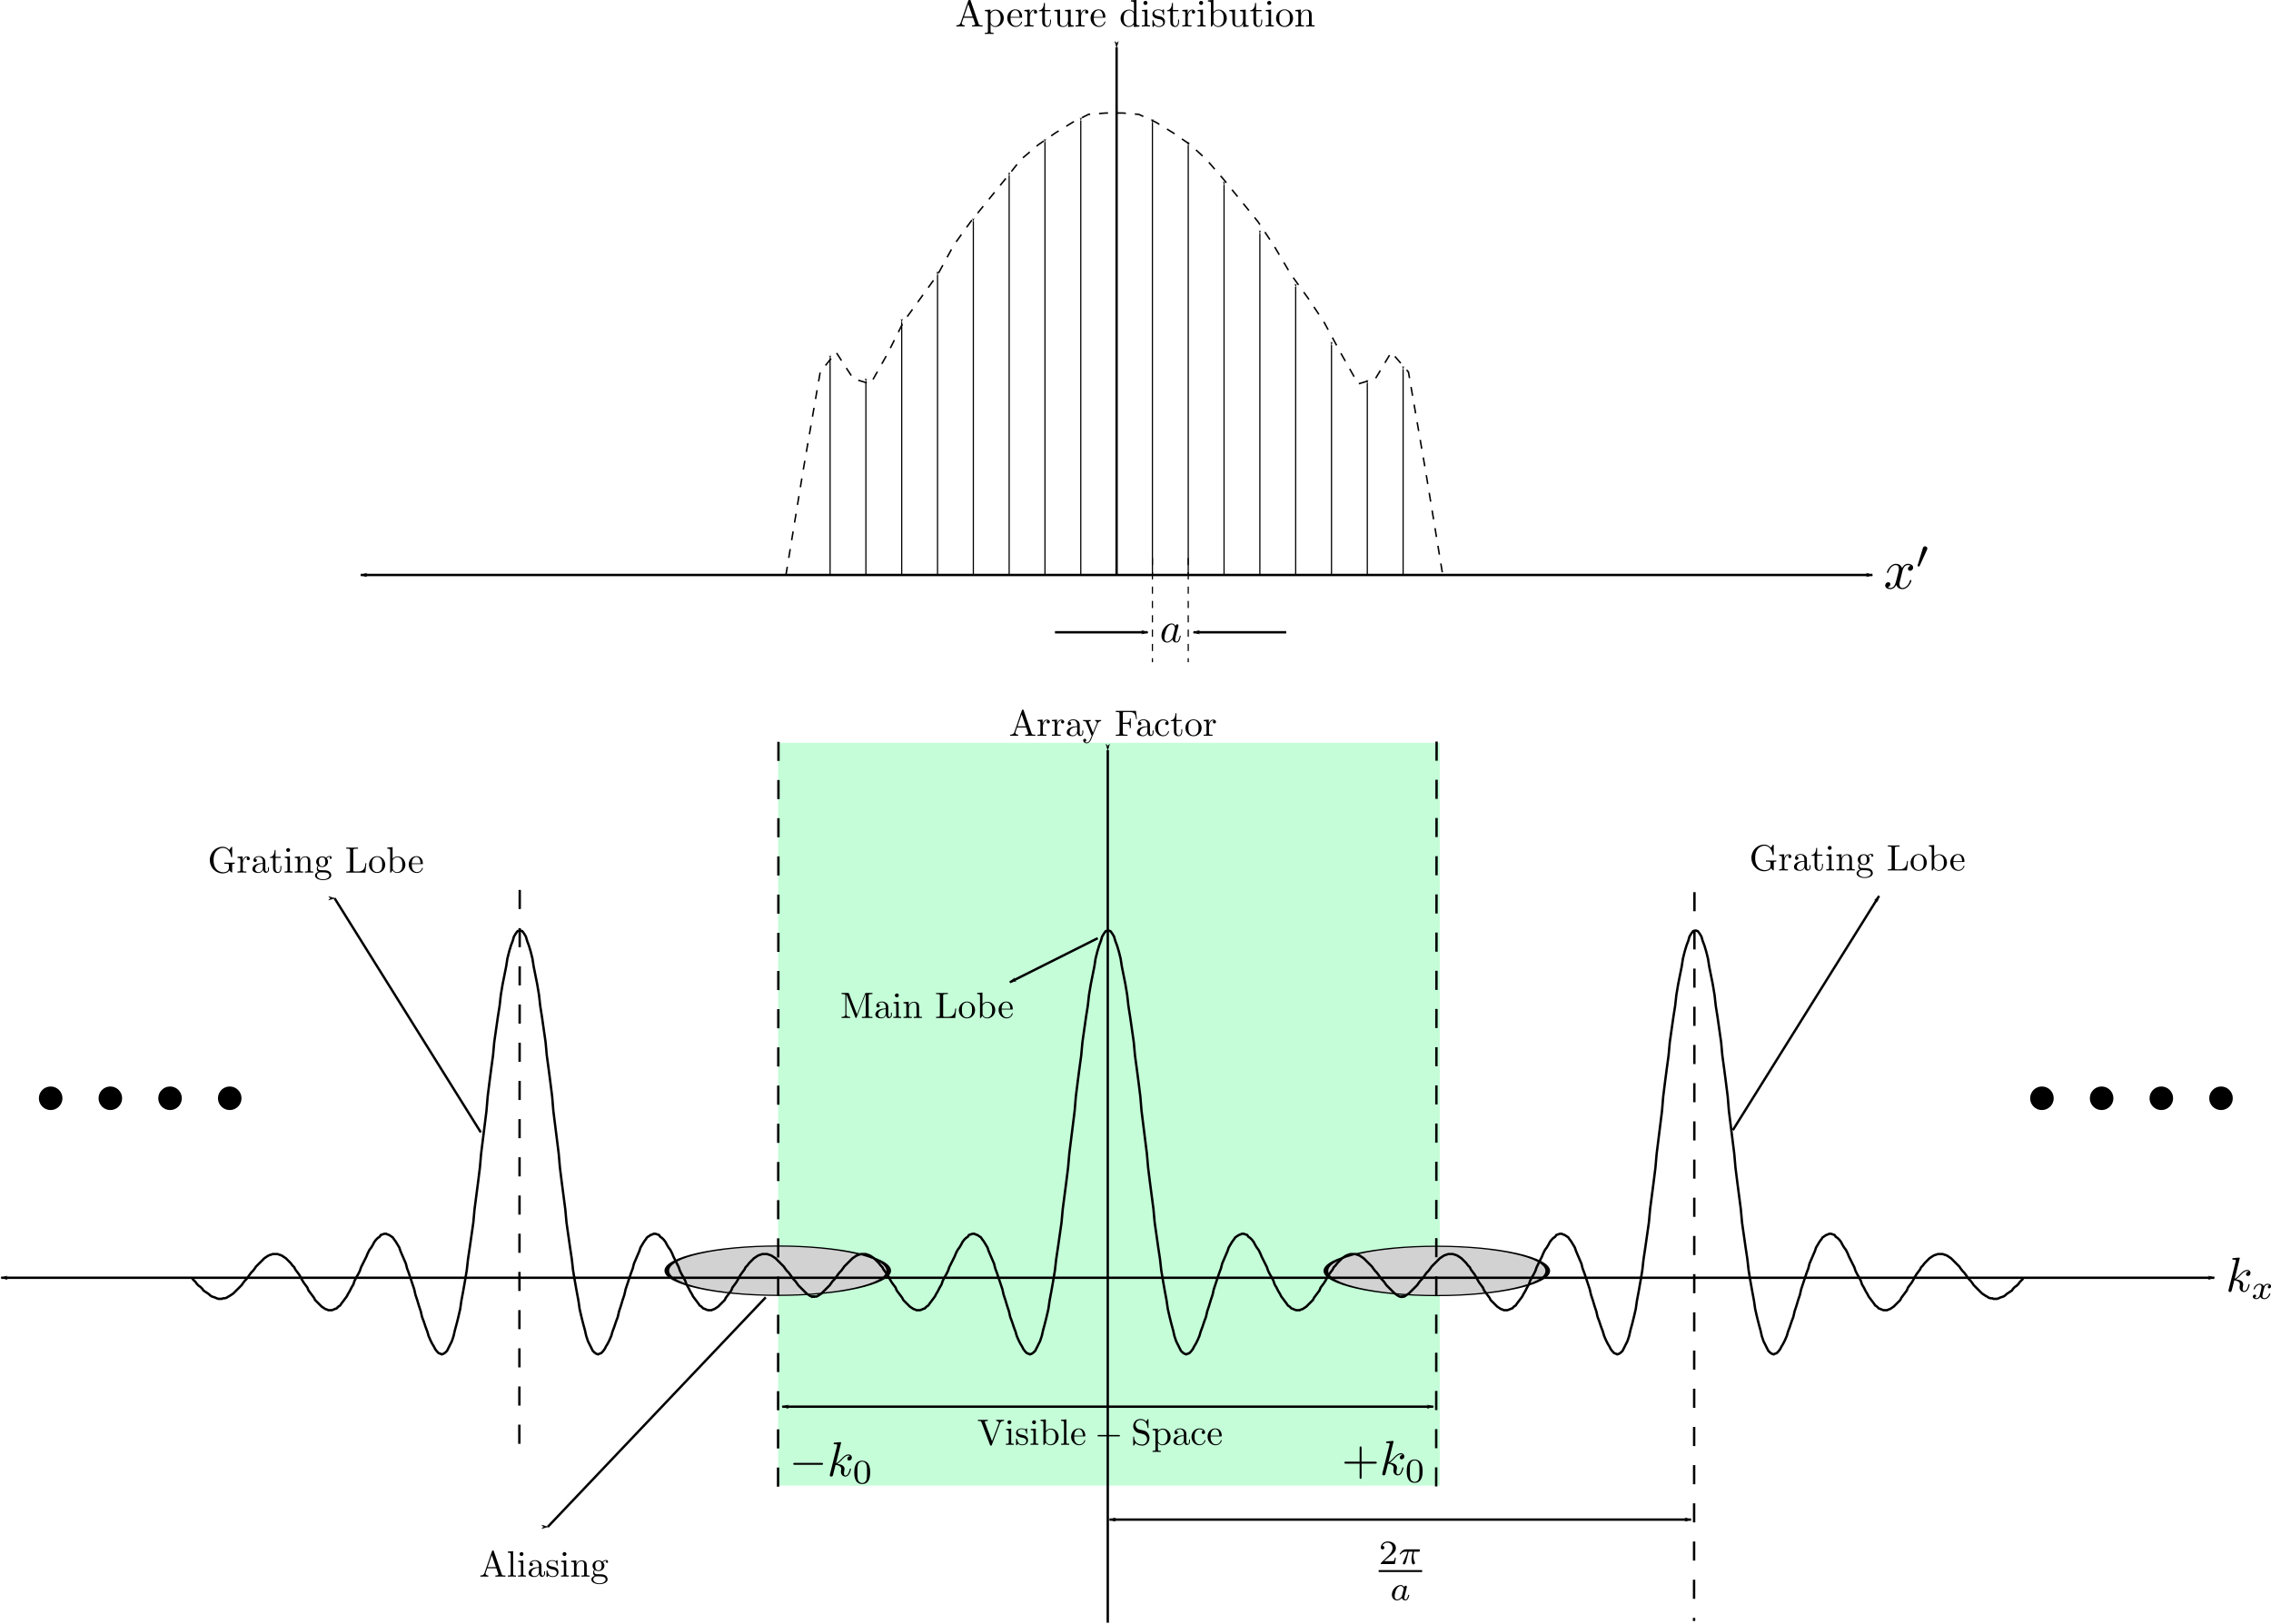 <?xml version="1.0"?>
<svg
    xmlns:rdf="http://www.w3.org/1999/02/22-rdf-syntax-ns#"
    xmlns="http://www.w3.org/2000/svg"
    xmlns:ns0="http://www.iki.fi/pav/software/textext/"
    xmlns:cc="http://creativecommons.org/ns#"
    xmlns:xlink="http://www.w3.org/1999/xlink"
    xmlns:dc="http://purl.org/dc/elements/1.1/"
    xmlns:svg="http://www.w3.org/2000/svg"
    xmlns:inkscape="http://www.inkscape.org/namespaces/inkscape"
    xmlns:sodipodi="http://sodipodi.sourceforge.net/DTD/sodipodi-0.dtd"
    xmlns:ns1="http://sozi.baierouge.fr"
    id="svg2688"
    viewBox="0 0 951.15 680.22"
    version="1.0"
  >
  <defs
      id="defs2690"
    >
    <marker
        id="Arrow1Lend"
        refY="0"
        refX="0"
        overflow="visible"
        orient="auto"
      >
      <path
          id="path4135"
          d="m0 0 5-5-17.5 5 17.5 5-5-5z"
          fill-rule="evenodd"
          transform="matrix(-.8 0 0 -.8 -10 0)"
          stroke="#000"
          stroke-width="1pt"
      />
    </marker
    >
    <marker
        id="Arrow1Lstart"
        refY="0"
        refX="0"
        overflow="visible"
        orient="auto"
      >
      <path
          id="path3246"
          d="m0 0 5-5-17.5 5 17.5 5-5-5z"
          fill-rule="evenodd"
          transform="matrix(.8 0 0 .8 10 0)"
          stroke="#000"
          stroke-width="1pt"
      />
    </marker
    >
  </defs
  >
  <g
      id="layer1"
      transform="translate(101.85 -311.51)"
    >
    <rect
        id="rect3189"
        fill-rule="evenodd"
        ry="0"
        height="311.15"
        width="277.08"
        y="622.66"
        x="224.07"
        fill="#c4fdd8"
    />
    <path
        id="path3792"
        d="m365.81 331.36v220.91"
        marker-start="url(#Arrow1Lstart)"
        stroke="#000"
        stroke-miterlimit="4.9"
        fill="none"
    />
    <path
        id="path3241"
        marker-end="url(#Arrow1Lend)"
        d="m49.267 552.36h633.09"
        marker-start="url(#Arrow1Lstart)"
        stroke="#000"
        stroke-miterlimit="4.9"
        fill="none"
    />
    <path
        id="path4919"
        d="m365.81 359.32v192.95"
        marker-start="url(#Arrow1Lstart)"
        stroke="#000"
        stroke-miterlimit="4.9"
        stroke-width=".5"
        fill="none"
    />
    <path
        id="path167"
        stroke-linejoin="round"
        d="m227.28 552.61 7.197-43.734 7.197-41.519 6.643-8.304 7.197 11.072 7.197 2.214 7.197-12.732 6.643-13.286 7.197-9.964 7.197-9.964 6.643-12.179 7.197-9.964 7.197-8.857 7.197-8.857 6.643-8.304 7.197-6.089 7.197-4.982 7.197-4.429 6.644-3.321 7.197-0.554h7.197l6.643 0.554 7.197 3.321 7.197 4.429 7.197 4.982 6.643 6.089 7.197 8.304 7.197 8.857 7.197 8.857 6.643 9.964 7.197 12.179 7.197 9.964 6.643 9.964 7.197 13.286 7.197 12.732 7.197-2.214 6.643-11.072 7.197 8.304 7.197 41.519 7.197 43.734"
        stroke="#000"
        stroke-miterlimit="10"
        stroke-dasharray="3.75, 3.75"
        stroke-width=".625"
        fill="none"
    />
    <g
        id="g4051"
        xml:space="preserve"
        ns0:preamble=""
        transform="matrix(1.611 0 0 -1.611 -61.775 1461.8)"
        stroke="#000"
        stroke-miterlimit="10.433"
        stroke-width="0"
        ns0:text="$\\mathrm{Aperture\\ distribution}$"
      >
<path
          id="path4053"
          d="m227.4 714.06-0.01 0.01v0.01l-0.01 0.01v0.02l-0.01 0.01v0.01l-0.01 0.01v0.01l-0.01 0.01v0.02h-0.01v0.01l-0.01 0.01h-0.01v0.01l-0.01 0.01-0.01 0.01h-0.01l-0.01 0.01h-0.02l-0.01 0.01h-0.04l-0.01 0.01h-0.03c-0.16 0-0.19-0.06-0.24-0.2l-2.06-5.96c-0.18-0.51-0.58-0.66-1.12-0.67v-0.31c0.23 0.01 0.66 0.03 1.02 0.03 0.31 0 0.82-0.02 1.14-0.03v0.31c-0.5 0-0.74 0.25-0.74 0.51 0 0.03 0.01 0.13 0.02 0.15l0.45 1.3 0.11 0.31 1.12 3.24 1.12-3.24h-2.24l-0.11-0.31h2.46l0.53-1.52c0.01-0.04 0.03-0.1 0.03-0.14 0-0.3-0.56-0.3-0.82-0.3v-0.31c0.36 0.03 1.05 0.03 1.43 0.03 0.43 0 0.89-0.01 1.31-0.03v0.31h-0.18c-0.6 0-0.74 0.07-0.85 0.4l-2.15 6.23z"
      />
<path
          id="path4055"
          d="m232.65 707.71 0.14 0.13c-0.14 0.21-0.14 0.22-0.14 0.42v2.22c0.28 0.51 0.77 0.8 1.28 0.8 0.73 0 1.34-0.88 1.34-2.01 0-1.2-0.7-2.04-1.44-2.04-0.4 0-0.78 0.2-1.04 0.61l-0.14-0.13c0.05-0.16 0.46-0.7 1.22-0.7 1.19 0 2.22 0.98 2.22 2.26 0 1.27-0.96 2.26-2.08 2.26-0.78 0-1.19-0.44-1.39-0.66v0.66l-1.44-0.11v-0.31c0.71 0 0.78-0.06 0.78-0.5v-4.66c0-0.45-0.11-0.45-0.78-0.45v-0.31c0.34 0.01 0.86 0.03 1.12 0.03 0.27 0 0.77-0.02 1.12-0.03v0.31c-0.66 0-0.77 0-0.77 0.45v1.76z"
      />
<path
          id="path4057"
          d="m240.6 709.42h0.09l0.01 0.01h0.07l0.01 0.01h0.01l0.01 0.01h0.01v0.01h0.01v0.01l0.01 0.01 0.01 0.01v0.04l0.01 0.01v0.09c0 0.99-0.54 1.96-1.78 1.96-1.16 0-2.08-1.03-2.08-2.28 0-1.33 1.05-2.3 2.2-2.3 1.21 0 1.66 1.11 1.66 1.3 0 0.1-0.08 0.12-0.13 0.12-0.09 0-0.11-0.06-0.13-0.14-0.35-1.03-1.24-1.03-1.35-1.03-0.49 0-0.89 0.3-1.12 0.67-0.3 0.48-0.3 1.14-0.3 1.49l0.01 0.21c0.06 1.49 0.9 1.74 1.24 1.74 1.02 0 1.12-1.35 1.12-1.74h-2.36l-0.01-0.21h2.78z"
      />
<path
          id="path4059"
          d="m242.86 707.9v1.53c0 0.99 0.42 1.88 1.18 1.88 0.07 0 0.09 0 0.11-0.01-0.03-0.01-0.23-0.13-0.23-0.39 0-0.28 0.21-0.43 0.43-0.43 0.17 0 0.42 0.12 0.42 0.44s-0.31 0.61-0.73 0.61c-0.73 0-1.09-0.67-1.23-1.1v1.1l-1.38-0.11v-0.31c0.69 0 0.77-0.07 0.77-0.56v-2.67c0-0.45-0.11-0.45-0.77-0.45v-0.31c0.39 0.01 0.85 0.03 1.13 0.03 0.4 0 0.87 0 1.27-0.03v0.31h-0.21c-0.74 0-0.76 0.11-0.76 0.47z"
      />
<path
          id="path4061"
          d="m246.77 711.11h1.43v0.31h-1.43v1.83h-0.25c-0.01-0.82-0.31-1.88-1.28-1.92v-0.22h0.84v-2.75c0-1.23 0.93-1.35 1.29-1.35 0.71 0 0.98 0.71 0.98 1.35v0.57h-0.24v-0.55c0-0.74-0.3-1.12-0.67-1.12-0.67 0-0.67 0.91-0.67 1.08v2.77z"
      />
<path
          id="path4063"
          d="m252.82 707.91v-0.9l1.44 0.11v0.31c-0.7 0-0.78 0.07-0.78 0.56v3.54l-1.47-0.11v-0.31c0.7 0 0.78-0.07 0.78-0.56v-1.77c0-0.87-0.48-1.55-1.2-1.55-0.84 0-0.88 0.47-0.88 0.99v3.31l-1.47-0.11v-0.31c0.78 0 0.78-0.03 0.78-0.92v-1.49c0-0.78 0-1.69 1.52-1.69 0.55 0 0.99 0.28 1.28 0.9z"
      />
<path
          id="path4065"
          d="m256.17 707.9v1.53c0 0.99 0.42 1.88 1.18 1.88 0.07 0 0.09 0 0.11-0.01-0.03-0.01-0.23-0.13-0.23-0.39 0-0.28 0.21-0.43 0.43-0.43 0.18 0 0.43 0.12 0.43 0.44s-0.31 0.61-0.74 0.61c-0.73 0-1.09-0.67-1.23-1.1v1.1l-1.38-0.11v-0.31c0.7 0 0.78-0.07 0.78-0.56v-2.67c0-0.45-0.11-0.45-0.78-0.45v-0.31c0.39 0.01 0.86 0.03 1.14 0.03 0.39 0 0.86 0 1.26-0.03v0.31h-0.21c-0.74 0-0.76 0.11-0.76 0.47z"
      />
<path
          id="path4067"
          d="m262.24 709.42h0.09l0.01 0.01h0.07l0.01 0.01h0.02l0.01 0.01 0.01 0.01 0.01 0.01v0.01h0.01v0.02l0.01 0.01v0.12c0 0.99-0.53 1.96-1.78 1.96-1.15 0-2.07-1.03-2.07-2.28 0-1.33 1.04-2.3 2.19-2.3 1.22 0 1.66 1.11 1.66 1.3 0 0.1-0.07 0.12-0.13 0.12-0.09 0-0.1-0.06-0.13-0.14-0.34-1.03-1.24-1.03-1.34-1.03-0.5 0-0.9 0.3-1.12 0.67-0.3 0.48-0.3 1.14-0.3 1.49l0.01 0.21c0.06 1.49 0.89 1.74 1.23 1.74 1.03 0 1.13-1.35 1.13-1.74h-2.36l-0.01-0.21h2.77z"
      />
<path
          id="path4069"
          d="m269.89 707.67v-0.66l1.47 0.11v0.31c-0.7 0-0.78 0.07-0.78 0.56v6.05l-1.43-0.11v-0.31c0.69 0 0.77-0.07 0.77-0.56v-2.15c-0.29 0.36-0.71 0.62-1.25 0.62l0.04-0.22c0.35 0 0.77-0.15 1.07-0.6 0.11-0.17 0.11-0.19 0.11-0.37v-2.04c0-0.18 0-0.2-0.11-0.37-0.3-0.48-0.74-0.7-1.17-0.7-0.45 0-0.81 0.26-1.05 0.64-0.26 0.41-0.29 0.98-0.29 1.39 0 0.36 0.02 0.96 0.31 1.41 0.21 0.31 0.59 0.64 1.13 0.64l-0.04 0.22c-1.18 0-2.22-0.98-2.22-2.27 0-1.26 0.97-2.25 2.11-2.25 0.64 0 1.08 0.34 1.33 0.66z"
      />
<path
          id="path4071"
          d="m273.41 711.53-1.4-0.11v-0.31c0.65 0 0.74-0.06 0.74-0.55v-2.68c0-0.45-0.11-0.45-0.78-0.45v-0.31c0.32 0.01 0.86 0.03 1.1 0.03 0.35 0 0.7-0.02 1.03-0.03v0.31c-0.65 0-0.69 0.05-0.69 0.44v3.66z"
      />
<path
          id="path4073"
          d="m273.45 713.26v0.03l-0.01 0.03v0.03l-0.01 0.02v0.03l-0.01 0.03-0.01 0.02-0.01 0.03-0.01 0.02-0.01 0.02-0.01 0.02-0.02 0.03-0.01 0.02-0.02 0.02-0.02 0.01-0.01 0.02-0.02 0.02-0.02 0.02-0.02 0.01-0.02 0.01-0.02 0.02-0.03 0.01-0.02 0.01-0.02 0.01-0.03 0.01-0.02 0.01h-0.02l-0.03 0.01h-0.05l-0.03 0.01h-0.02c-0.31 0-0.53-0.27-0.53-0.53 0-0.27 0.22-0.53 0.53-0.53 0.28 0 0.53 0.21 0.53 0.53z"
      />
<path
          id="path4075"
          d="m276.48 709.05h0.05l0.03-0.01 0.03-0.01h0.03l0.04-0.01 0.04-0.01 0.04-0.01 0.04-0.02 0.04-0.01 0.04-0.02 0.05-0.01 0.04-0.02 0.04-0.02 0.05-0.02 0.04-0.03 0.05-0.03 0.04-0.02 0.04-0.03 0.04-0.04 0.04-0.03 0.03-0.04 0.04-0.04 0.03-0.04 0.03-0.05 0.01-0.02 0.01-0.02 0.01-0.03 0.01-0.02 0.01-0.03 0.01-0.03 0.01-0.03 0.01-0.02v-0.03l0.01-0.03v-0.03l0.01-0.04v-0.06c0-0.51-0.35-0.91-1.13-0.91-0.83 0-1.19 0.57-1.38 1.42-0.03 0.13-0.04 0.17-0.14 0.17-0.13 0-0.13-0.07-0.13-0.25v-1.32c0-0.17 0-0.24 0.11-0.24 0.05 0 0.06 0.01 0.25 0.2 0.02 0.02 0.02 0.04 0.2 0.23 0.43-0.42 0.88-0.43 1.09-0.43 1.15 0 1.61 0.67 1.61 1.39 0 0.53-0.3 0.82-0.42 0.94-0.33 0.32-0.72 0.4-1.14 0.48-0.56 0.11-1.22 0.24-1.22 0.82 0 0.35 0.26 0.76 1.11 0.76 1.1 0 1.15-0.9 1.17-1.21 0.01-0.09 0.1-0.09 0.12-0.09 0.13 0 0.13 0.05 0.13 0.24v1.01c0 0.17 0 0.24-0.11 0.24-0.05 0-0.07 0-0.2-0.12-0.03-0.04-0.13-0.13-0.17-0.16-0.38 0.28-0.79 0.28-0.94 0.28-1.21 0-1.59-0.67-1.59-1.23 0-0.35 0.16-0.63 0.43-0.85 0.32-0.25 0.6-0.31 1.31-0.46z"
      />
<path
          id="path4077"
          d="m280.06 711.11h1.43v0.31h-1.43v1.83h-0.25c-0.01-0.82-0.3-1.88-1.28-1.92v-0.22h0.85v-2.75c0-1.23 0.92-1.35 1.28-1.35 0.71 0 0.99 0.71 0.99 1.35v0.57h-0.25v-0.55c0-0.74-0.3-1.12-0.67-1.12-0.67 0-0.67 0.91-0.67 1.08v2.77z"
      />
<path
          id="path4079"
          d="m283.92 707.9v1.53c0 0.99 0.42 1.88 1.18 1.88 0.07 0 0.09 0 0.11-0.01-0.03-0.01-0.23-0.13-0.23-0.39 0-0.28 0.21-0.43 0.43-0.43 0.18 0 0.43 0.12 0.43 0.44s-0.31 0.61-0.74 0.61c-0.73 0-1.09-0.67-1.23-1.1v1.1l-1.38-0.11v-0.31c0.7 0 0.78-0.07 0.78-0.56v-2.67c0-0.45-0.11-0.45-0.78-0.45v-0.31c0.39 0.01 0.86 0.03 1.14 0.03 0.39 0 0.86 0 1.26-0.03v0.31h-0.21c-0.74 0-0.76 0.11-0.76 0.47z"
      />
<path
          id="path4081"
          d="m287.87 711.53-1.39-0.11v-0.31c0.65 0 0.74-0.06 0.74-0.55v-2.68c0-0.45-0.11-0.45-0.78-0.45v-0.31c0.32 0.01 0.86 0.03 1.1 0.03 0.34 0 0.69-0.02 1.03-0.03v0.31c-0.66 0-0.7 0.05-0.7 0.44v3.66z"
      />
<path
          id="path4083"
          d="m287.91 713.26v0.09l-0.01 0.02v0.03l-0.01 0.03-0.01 0.02-0.01 0.03-0.01 0.02-0.01 0.02-0.02 0.02-0.01 0.03-0.02 0.02-0.01 0.02-0.02 0.01-0.02 0.02-0.01 0.02-0.02 0.02-0.02 0.01-0.03 0.01-0.02 0.02-0.02 0.01-0.02 0.01-0.02 0.01-0.03 0.01-0.02 0.01h-0.03l-0.02 0.01h-0.05l-0.03 0.01h-0.02c-0.31 0-0.53-0.27-0.53-0.53 0-0.27 0.22-0.53 0.53-0.53 0.27 0 0.52 0.21 0.52 0.53z"
      />
<path
          id="path4085"
          d="m290.59 710.88v3.16l-1.43-0.11v-0.31c0.69 0 0.77-0.07 0.77-0.56v-5.94h0.25c0.01 0.01 0.09 0.15 0.36 0.62 0.15-0.23 0.57-0.73 1.31-0.73l-0.04 0.22c-0.45 0-0.81 0.24-1.05 0.61-0.14 0.21-0.14 0.24-0.14 0.42v2.05c0 0.19 0 0.2 0.11 0.36 0.39 0.56 0.94 0.64 1.18 0.64 0.44 0 0.8-0.26 1.04-0.64 0.26-0.41 0.29-0.98 0.29-1.39 0-0.36-0.02-0.96-0.31-1.41-0.21-0.31-0.58-0.64-1.12-0.64l0.04-0.22c1.18 0 2.22 0.98 2.22 2.26 0 1.27-0.98 2.26-2.11 2.26-0.78 0-1.21-0.47-1.37-0.65z"
      />
<path
          id="path4087"
          d="m298.32 707.91v-0.9l1.43 0.11v0.31c-0.7 0-0.78 0.07-0.78 0.56v3.54l-1.46-0.11v-0.31c0.7 0 0.78-0.07 0.78-0.56v-1.77c0-0.87-0.48-1.55-1.21-1.55-0.84 0-0.88 0.47-0.88 0.99v3.31l-1.46-0.11v-0.31c0.78 0 0.78-0.03 0.78-0.92v-1.49c0-0.78 0-1.69 1.51-1.69 0.56 0 1 0.28 1.29 0.9z"
      />
<path
          id="path4089"
          d="m301.68 711.11h1.42v0.31h-1.42v1.83h-0.25c-0.01-0.82-0.31-1.88-1.29-1.92v-0.22h0.85v-2.75c0-1.23 0.93-1.35 1.29-1.35 0.7 0 0.98 0.71 0.98 1.35v0.57h-0.25v-0.55c0-0.74-0.3-1.12-0.66-1.12-0.67 0-0.67 0.91-0.67 1.08v2.77z"
      />
<path
          id="path4091"
          d="m305.59 711.53-1.4-0.11v-0.31c0.65 0 0.74-0.06 0.74-0.55v-2.68c0-0.45-0.11-0.45-0.78-0.45v-0.31c0.32 0.01 0.86 0.03 1.1 0.03 0.35 0 0.7-0.02 1.04-0.03v0.31c-0.66 0-0.7 0.05-0.7 0.44v3.66z"
      />
<path
          id="path4093"
          d="m305.63 713.26v0.06l-0.01 0.03v0.02l-0.01 0.03-0.01 0.03-0.01 0.02-0.01 0.03-0.01 0.02-0.01 0.02-0.01 0.02-0.02 0.03-0.01 0.02-0.02 0.02-0.01 0.01-0.02 0.02-0.02 0.02-0.02 0.02-0.02 0.01-0.02 0.01-0.02 0.02-0.02 0.01-0.03 0.01-0.02 0.01-0.02 0.01-0.03 0.01h-0.02l-0.03 0.01h-0.05l-0.02 0.01h-0.03c-0.31 0-0.53-0.27-0.53-0.53 0-0.27 0.22-0.53 0.53-0.53 0.28 0 0.53 0.21 0.53 0.53z"
      />
<path
          id="path4095"
          d="m311.29 709.26-0.01 0.11-0.01 0.12-0.01 0.12-0.02 0.11-0.02 0.11-0.03 0.11-0.04 0.11-0.04 0.11-0.04 0.1-0.05 0.1-0.06 0.1-0.05 0.09-0.07 0.09-0.06 0.09-0.07 0.09-0.07 0.08-0.08 0.08-0.08 0.07-0.08 0.07-0.09 0.06-0.09 0.07-0.09 0.05-0.1 0.05-0.09 0.05-0.1 0.04-0.11 0.04-0.1 0.03-0.11 0.03-0.1 0.02-0.11 0.01-0.11 0.01-0.12 0.01-0.01-0.22c0.44 0 0.87-0.22 1.13-0.65s0.26-1.01 0.26-1.39c0-0.35 0-0.89-0.22-1.33-0.22-0.45-0.66-0.74-1.16-0.74-0.43 0-0.86 0.21-1.13 0.67-0.25 0.44-0.25 1.05-0.25 1.4 0 0.39 0 0.93 0.24 1.37 0.27 0.46 0.73 0.67 1.13 0.67l0.01 0.22c-1.24 0-2.21-1.09-2.21-2.33 0-1.29 1.04-2.25 2.2-2.25 1.21 0 2.22 0.98 2.22 2.25z"
      />
<path
          id="path4097"
          d="m312.67 710.55v-2.67c0-0.45-0.11-0.45-0.78-0.45v-0.31c0.35 0.01 0.86 0.03 1.13 0.03 0.26 0 0.77-0.02 1.11-0.03v0.31c-0.67 0-0.77 0-0.77 0.45v1.83c0 1.04 0.7 1.6 1.34 1.6 0.63 0 0.74-0.54 0.74-1.11v-2.32c0-0.45-0.11-0.45-0.78-0.45v-0.31c0.35 0.01 0.86 0.03 1.13 0.03 0.26 0 0.77-0.02 1.11-0.03v0.31c-0.52 0-0.76 0-0.77 0.3v1.9c0 0.86 0 1.17-0.31 1.53-0.14 0.17-0.47 0.37-1.05 0.37-0.73 0-1.19-0.43-1.47-1.05v1.05l-1.41-0.11v-0.31c0.7 0 0.78-0.07 0.78-0.56z"
      />
</g
    >
    <path
        id="path3228"
        d="m380.81 362.67v189.6"
        marker-start="url(#Arrow1Lstart)"
        stroke="#000"
        stroke-miterlimit="4.9"
        stroke-width=".5"
        fill="none"
    />
    <path
        id="path3234"
        d="m395.81 372.26v180.02"
        marker-start="url(#Arrow1Lstart)"
        stroke="#000"
        stroke-miterlimit="4.9"
        stroke-width=".5"
        fill="none"
    />
    <path
        id="path3236"
        d="m410.81 388.87v163.41"
        marker-start="url(#Arrow1Lstart)"
        stroke="#000"
        stroke-miterlimit="4.9"
        stroke-width=".5"
        fill="none"
    />
    <path
        id="path3238"
        d="m425.81 409.32v142.96"
        marker-start="url(#Arrow1Lstart)"
        stroke="#000"
        stroke-miterlimit="4.9"
        stroke-width=".5"
        fill="none"
    />
    <path
        id="path3240"
        d="m440.81 431.68v120.59"
        marker-start="url(#Arrow1Lstart)"
        stroke="#000"
        stroke-miterlimit="4.9"
        stroke-width=".5"
        fill="none"
    />
    <path
        id="path3242"
        d="m455.81 455.96v96.313"
        marker-start="url(#Arrow1Lstart)"
        stroke="#000"
        stroke-miterlimit="4.9"
        stroke-width=".5"
        fill="none"
    />
    <path
        id="path3244"
        d="m470.81 471.94v80.339"
        marker-start="url(#Arrow1Lstart)"
        stroke="#000"
        stroke-miterlimit="4.9"
        stroke-width=".5"
        fill="none"
    />
    <path
        id="path3247"
        d="m485.81 466.19v86.089"
        marker-start="url(#Arrow1Lstart)"
        stroke="#000"
        stroke-miterlimit="4.9"
        stroke-width=".5"
        fill="none"
    />
    <path
        id="path3249"
        d="m350.81 362.03v190.24"
        marker-start="url(#Arrow1Lstart)"
        stroke="#000"
        stroke-miterlimit="4.9"
        stroke-width=".5"
        fill="none"
    />
    <path
        id="path3251"
        d="m335.81 370.98v181.3"
        marker-start="url(#Arrow1Lstart)"
        stroke="#000"
        stroke-miterlimit="4.9"
        stroke-width=".5"
        fill="none"
    />
    <path
        id="path3253"
        d="m320.81 385.04v167.24"
        marker-start="url(#Arrow1Lstart)"
        stroke="#000"
        stroke-miterlimit="4.9"
        stroke-width=".5"
        fill="none"
    />
    <path
        id="path3255"
        d="m305.81 404.21v148.07"
        marker-start="url(#Arrow1Lstart)"
        stroke="#000"
        stroke-miterlimit="4.9"
        stroke-width=".5"
        fill="none"
    />
    <path
        id="path3257"
        d="m290.81 426.57v125.71"
        marker-start="url(#Arrow1Lstart)"
        stroke="#000"
        stroke-miterlimit="4.9"
        stroke-width=".5"
        fill="none"
    />
    <path
        id="path3259"
        d="m275.81 446.38v105.9"
        marker-start="url(#Arrow1Lstart)"
        stroke="#000"
        stroke-miterlimit="4.9"
        stroke-width=".5"
        fill="none"
    />
    <path
        id="path3261"
        d="m260.81 471.3v80.978"
        marker-start="url(#Arrow1Lstart)"
        stroke="#000"
        stroke-miterlimit="4.9"
        stroke-width=".5"
        fill="none"
    />
    <path
        id="path3263"
        d="m245.81 461.71v90.562"
        marker-start="url(#Arrow1Lstart)"
        stroke="#000"
        stroke-miterlimit="4.9"
        stroke-width=".5"
        fill="none"
    />
    <path
        id="path3794"
        d="m380.81 545.22v43.681"
        stroke="#000"
        stroke-miterlimit="4.9"
        stroke-dasharray="3, 3"
        stroke-width=".5"
        fill="none"
    />
    <path
        id="path4325"
        d="m395.81 545.22v43.681"
        stroke="#000"
        stroke-miterlimit="4.9"
        stroke-dasharray="3, 3"
        stroke-width=".5"
        fill="none"
    />
    <path
        id="path4327"
        marker-end="url(#Arrow1Lend)"
        d="m340 576.36h38.847"
        stroke="#000"
        stroke-miterlimit="4.9"
        fill="none"
    />
    <path
        id="path5383"
        marker-end="url(#Arrow1Lend)"
        d="m436.85 576.36h-38.847"
        stroke="#000"
        stroke-miterlimit="4.9"
        fill="none"
    />
    <g
        id="g5457"
        xml:space="preserve"
        ns0:preamble=""
        transform="matrix(1.772 0 0 -1.772 -12.025 1833.5)"
        stroke="#000"
        stroke-miterlimit="10.433"
        stroke-width=".564"
        ns0:text="$a$"
        fill="none"
      >
<path
          id="path5459"
          stroke-width="0"
          fill="#000"
          d="m227.15 710.89-0.02 0.03-0.02 0.04-0.01 0.03-0.02 0.03-0.02 0.03-0.02 0.03-0.03 0.03-0.02 0.03-0.02 0.03-0.02 0.03-0.03 0.03-0.02 0.02-0.03 0.03-0.02 0.02-0.03 0.02-0.03 0.03-0.03 0.02-0.03 0.02-0.03 0.01-0.03 0.02-0.03 0.02-0.03 0.01-0.04 0.02-0.03 0.01-0.04 0.01-0.03 0.01-0.04 0.01h-0.04l-0.04 0.01h-0.04l-0.04 0.01h-0.04l0.01-0.22c0.65 0 0.79-0.82 0.79-0.88s-0.02-0.12-0.03-0.17l-0.5-1.95c-0.05-0.18-0.05-0.2-0.2-0.37-0.44-0.55-0.84-0.71-1.12-0.71-0.5 0-0.64 0.55-0.64 0.94 0 0.5 0.32 1.72 0.55 2.18 0.31 0.59 0.75 0.96 1.15 0.96l-0.01 0.22c-1.16 0-2.4-1.47-2.4-2.92 0-0.94 0.55-1.6 1.33-1.6 0.19 0 0.69 0.04 1.29 0.75 0.08-0.42 0.43-0.75 0.91-0.75 0.35 0 0.58 0.23 0.74 0.55 0.16 0.36 0.29 0.97 0.29 0.99 0 0.1-0.09 0.1-0.12 0.1-0.09 0-0.11-0.04-0.14-0.18-0.17-0.65-0.34-1.24-0.75-1.24-0.27 0-0.3 0.26-0.3 0.46 0 0.22 0.02 0.3 0.13 0.74 0.11 0.42 0.13 0.52 0.22 0.89 0.17 0.64 0.21 0.83 0.36 1.4 0.07 0.28 0.07 0.3 0.07 0.34 0 0.17-0.12 0.27-0.29 0.27-0.24 0-0.39-0.22-0.42-0.44z"
      />
</g
    >
    <path
        id="path3986"
        d="m349.23 226.51c0 16.851-11.769 30.511-26.286 30.511s-26.286-13.66-26.286-30.511 11.769-30.511 26.286-30.511 26.286 13.66 26.286 30.511z"
        transform="matrix(0 .393 -1.523 0 844.9 716.95)"
        stroke="#000"
        stroke-width="1.293"
        fill="#d2d2d2"
    />
    <path
        id="path3984"
        d="m349.23 226.51c0 16.851-11.769 30.511-26.286 30.511s-26.286-13.66-26.286-30.511 11.769-30.511 26.286-30.511 26.286 13.66 26.286 30.511z"
        transform="matrix(0 -.393 1.523 0 -121.08 970.69)"
        stroke="#000"
        stroke-width="1.293"
        fill="#d2d2d2"
    />
    <g
        id="g1690-1"
        stroke="#000"
        stroke-width="4"
        transform="matrix(.25 0 0 .25 193.71 674.07)"
        fill="none"
      >
      <path
          id="path1692"
          stroke="#000"
          stroke-width="4"
          d="m177 722.7 9-0.7l2-1 3-2 3-2 3-3 2-2 3-3 3-3 3-3 2-3 3-4 3-3 3-4 2-3 3-4 3-3 3-4 2-3 3-3 3-3 3-3 2-2 3-3 3-2 3-2 2-1 3-1 3-1h8l3 1 3 1 2 1 3 2 3 2 3 3 2 2 3 3 3 4 3 3 2 4 3 4 3 4 3 5 2 4 3 5 3 4 3 4 2 5 3 4 3 4 3 4 2 4 3 3 3 3 3 3 2 2 3 2 3 2 3 1 2 1h6l3-1 2-1 3-1 3-3 3-2 2-3 3-4 3-4 3-4 2-4 3-5 3-6 3-5 2-6 3-6 3-5 3-6 2-6 3-6 3-6 3-6 2-5 3-6 3-4 3-5 2-4 3-4 3-3 3-2 2-3 3-1 3-1h3l2 1 3 1 3 2 3 2 2 3 3 4 3 5 3 5 2 6 3 7 3 7 3 7 2 8 3 8 3 9 3 9 3 9 2 9 3 9 3 10 3 9 2 9 3 8 3 9 3 8 2 7 3 7 3 6 3 5 2 4 3 4 3 3 3 1 2 1 3-1 3-2 3-3 2-4 3-6 3-6 3-9 2-9 3-11 3-12 3-13 2-14 3-16 3-17 3-18 2-18 3-20 3-21 3-21 2-22 3-23 3-23 3-24 2-23 3-24 3-24 3-24 2-24 3-24 3-23 3-22 2-22 3-21 3-21 3-19 2-18 3-18 3-15 3-15 2-13 3-12 3-10 3-8 2-7 3-5 3-4 3-1h2l3 1 3 4 3 5 2 7 3 8 3 10 3 12 2 13 3 15 3 15 3 18 2 18 3 19 3 21 3 21 2 22 3 22 3 23 3 24 2 24 3 24 3 24 3 24 2 23 3 24 3 23 3 23 2 22 3 21 3 21 3 20 2 18 3 18 3 17 3 16 2 14 3 13 3 12 3 11 2 9 3 9 3 6 3 6 2 4 3 3 3 2 3 1 2-1 3-1 3-3 3-4 2-4 3-5 3-6 3-7 2-7 3-8 3-9 3-8 2-9 3-9 3-10 3-9 2-9 3-9 3-9 3-9 3-8 2-8 3-7 3-7 3-7 2-6 3-5 3-5 3-4 2-3 3-2 3-2 3-1 2-1h3l3 1 3 1 2 3 3 2 3 3 3 4 2 4 3 5 3 4 3 6 2 5 3 6 3 6 3 6 2 6 3 6 3 5 3 6 2 6 3 5 3 6 3 5 2 4 3 4 3 4 3 4 2 3 3 2 3 3 3 1 2 1 3 1h6l2-1 3-1 3-2 3-2 2-2 3-3 3-3 3-3 2-4 3-4 3-4 3-4 2-5 3-4 3-4 3-5 2-4 3-5 3-4 3-4 2-4 3-3 3-4 3-3 2-2 3-3 3-2 3-2 2-1 3-1 3-1h8l3 1 3 1 2 1 3 2 3 2 3 3 2 2 3 3 3 3 3 3 2 3 3 4 3 3 3 4 2 3 3 4 3 3 3 4 2 3 3 3 3 3 3 3 2 2 3 3 3 2 3 2 1.87 1 3.782 0.827 7.051-2.035"
      />
    </g
    >
    <path
        id="path3241-9"
        marker-end="url(#Arrow1Lend)"
        d="m-101.35 846.74h926.91"
        marker-start="url(#Arrow1Lstart)"
        stroke="#000"
        stroke-miterlimit="4.9"
        fill="none"
    />
    <path
        id="path4919-9"
        d="m362.11 625.74v365.49"
        marker-start="url(#Arrow1Lstart)"
        stroke="#000"
        stroke-miterlimit="4.9"
        fill="none"
    />
    <g
        id="g7931"
        xml:space="preserve"
        ns0:preamble=""
        transform="matrix(2.051 0 0 -2.051 372.1 2302.8)"
        stroke="#000"
        stroke-miterlimit="10.433"
        stroke-width="0"
        ns0:text="$k_x$"
      >
<path
          id="path7933"
          d="m226.29 713.93v0.04h-0.01v0.02h-0.01v0.01h-0.01v0.01h-0.01v0.01h-0.02v0.01h-0.03l-0.01 0.01h-0.03c-0.23 0-0.95-0.08-1.21-0.1-0.08-0.01-0.19-0.02-0.19-0.2 0-0.12 0.09-0.12 0.24-0.12 0.48 0 0.49-0.07 0.49-0.17l-0.03-0.2-1.44-5.74c-0.04-0.14-0.04-0.16-0.04-0.22 0-0.23 0.2-0.28 0.29-0.28 0.13 0 0.28 0.09 0.34 0.21 0.05 0.09 0.5 1.94 0.56 2.18 0.34-0.03 1.15-0.18 1.15-0.84 0-0.07 0-0.11-0.03-0.21-0.02-0.12-0.04-0.24-0.04-0.35 0-0.59 0.4-0.99 0.92-0.99 0.3 0 0.57 0.16 0.79 0.53 0.25 0.44 0.35 0.99 0.35 1.01 0 0.1-0.08 0.1-0.11 0.1-0.1 0-0.11-0.04-0.15-0.18-0.19-0.73-0.42-1.24-0.86-1.24-0.19 0-0.32 0.11-0.32 0.47 0 0.17 0.04 0.4 0.08 0.56 0.04 0.17 0.04 0.21 0.04 0.31 0 0.65-0.63 0.93-1.48 1.04 0.31 0.18 0.63 0.5 0.86 0.74 0.48 0.53 0.94 0.96 1.43 0.96 0.06 0 0.07 0 0.09-0.01 0.12-0.02 0.12-0.02 0.21-0.08 0.02-0.01 0.02-0.02 0.03-0.04-0.47-0.03-0.56-0.42-0.56-0.54 0-0.16 0.11-0.35 0.38-0.35 0.26 0 0.54 0.22 0.54 0.61 0 0.3-0.23 0.63-0.67 0.63-0.28 0-0.74-0.08-1.46-0.88-0.34-0.38-0.73-0.78-1.1-0.93l1.03 4.21z"
      />
<path
          id="path7935"
          d="m230.36 706.37-0.01-0.02-0.01-0.03v-0.02l-0.01-0.03-0.02-0.02-0.01-0.03-0.01-0.02-0.01-0.03-0.02-0.02-0.01-0.03-0.02-0.02-0.02-0.03-0.01-0.02-0.02-0.03-0.02-0.02-0.02-0.03-0.02-0.02-0.02-0.02-0.03-0.02-0.02-0.02-0.03-0.02-0.02-0.02-0.03-0.02-0.02-0.01-0.03-0.02-0.03-0.01-0.03-0.01-0.03-0.01h-0.03l-0.03-0.01h-0.07c-0.02 0-0.23 0-0.37 0.09 0.28 0.09 0.3 0.35 0.3 0.39 0 0.15-0.12 0.25-0.28 0.25-0.19 0-0.39-0.16-0.39-0.42 0-0.35 0.39-0.51 0.73-0.51 0.32 0 0.61 0.2 0.78 0.49 0.17-0.36 0.55-0.49 0.83-0.49 0.8 0 1.23 0.87 1.23 1.07 0 0.09-0.09 0.09-0.11 0.09-0.1 0-0.11-0.04-0.14-0.12-0.14-0.48-0.56-0.84-0.95-0.84-0.28 0-0.43 0.18-0.43 0.45 0 0.18 0.17 0.82 0.37 1.59 0.13 0.54 0.45 0.71 0.68 0.71 0.01 0 0.23 0 0.38-0.1-0.23-0.06-0.31-0.25-0.31-0.38 0-0.15 0.12-0.26 0.28-0.26s0.39 0.13 0.39 0.43c0 0.39-0.45 0.51-0.73 0.51-0.35 0-0.62-0.24-0.78-0.5-0.12 0.29-0.44 0.5-0.83 0.5-0.79 0-1.23-0.86-1.23-1.07 0-0.09 0.09-0.09 0.12-0.09 0.09 0 0.09 0.03 0.13 0.12 0.17 0.54 0.61 0.84 0.95 0.84 0.23 0 0.42-0.12 0.42-0.46 0-0.14-0.08-0.49-0.14-0.72l-0.24-0.96z"
      />
</g
    >
    <g
        id="g8027"
        xml:space="preserve"
        ns0:preamble=""
        transform="matrix(2.051 0 0 -2.051 1.792 2379.6)"
        stroke="#000"
        stroke-miterlimit="10.433"
        stroke-width="0"
        ns0:text="$+k_0$"
      >
<path
          id="path8029"
          d="m227.51 709.41h2.78c0.14 0 0.33 0 0.33 0.2s-0.19 0.2-0.33 0.2h-2.78v2.79c0 0.14 0 0.33-0.2 0.33s-0.2-0.19-0.2-0.33v-2.79h-2.79c-0.14 0-0.33 0-0.33-0.2s0.19-0.2 0.33-0.2h2.79v-2.79c0-0.14 0-0.32 0.2-0.32s0.2 0.18 0.2 0.32v2.79z"
      />
<path
          id="path8031"
          d="m234.04 713.93v0.03h-0.01v0.02l-0.01 0.01v0.01h-0.01v0.01h-0.01l-0.01 0.01h-0.01l-0.01 0.01h-0.03v0.01h-0.03c-0.23 0-0.96-0.08-1.22-0.1-0.07-0.01-0.18-0.02-0.18-0.2 0-0.12 0.09-0.12 0.23-0.12 0.48 0 0.5-0.07 0.5-0.17l-0.03-0.2-1.44-5.74c-0.04-0.14-0.04-0.16-0.04-0.22 0-0.23 0.2-0.28 0.29-0.28 0.13 0 0.28 0.09 0.34 0.21 0.04 0.09 0.49 1.94 0.55 2.18 0.34-0.03 1.16-0.18 1.16-0.84 0-0.07 0-0.11-0.03-0.21-0.02-0.12-0.04-0.24-0.04-0.35 0-0.59 0.4-0.99 0.92-0.99 0.29 0 0.56 0.16 0.78 0.53 0.25 0.44 0.36 0.99 0.36 1.01 0 0.1-0.09 0.1-0.12 0.1-0.1 0-0.11-0.04-0.14-0.18-0.2-0.73-0.43-1.24-0.86-1.24-0.19 0-0.32 0.11-0.32 0.47 0 0.17 0.04 0.4 0.08 0.56 0.04 0.17 0.04 0.21 0.04 0.31 0 0.65-0.63 0.93-1.48 1.04 0.31 0.18 0.63 0.5 0.86 0.74 0.48 0.53 0.93 0.96 1.42 0.96 0.06 0 0.07 0 0.09-0.01 0.12-0.02 0.13-0.02 0.21-0.08 0.02-0.01 0.02-0.02 0.04-0.04-0.48-0.03-0.57-0.42-0.57-0.54 0-0.16 0.11-0.35 0.38-0.35 0.26 0 0.55 0.22 0.55 0.61 0 0.3-0.23 0.63-0.68 0.63-0.27 0-0.73-0.08-1.45-0.88-0.34-0.38-0.73-0.78-1.11-0.93l1.04 4.21z"
      />
<path
          id="path8033"
          d="m239.97 707.85v0.15l-0.01 0.13v0.13l-0.01 0.13-0.01 0.13-0.02 0.11-0.02 0.12-0.02 0.11-0.02 0.11-0.03 0.11-0.04 0.1-0.03 0.1-0.05 0.1-0.04 0.09-0.06 0.1-0.02 0.05-0.03 0.04c-0.22 0.32-0.65 0.6-1.21 0.6-1.62 0-1.62-1.9-1.62-2.41 0-0.5 0-2.36 1.62-2.36v0.2c-0.32 0-0.75 0.18-0.89 0.76-0.09 0.41-0.09 0.98-0.09 1.5 0 0.5 0 1.03 0.1 1.42 0.15 0.55 0.6 0.7 0.88 0.7 0.38 0 0.74-0.23 0.86-0.64 0.12-0.38 0.12-0.88 0.12-1.48 0-0.52 0-1.04-0.09-1.48-0.14-0.63-0.61-0.78-0.89-0.78v-0.2c1.62 0 1.62 1.86 1.62 2.36z"
      />
</g
    >
    <g
        id="g8133"
        xml:space="preserve"
        ns0:preamble=""
        transform="matrix(2.051 0 0 -2.051 -229.59 2380.1)"
        stroke="#000"
        stroke-miterlimit="10.433"
        stroke-width="0"
        ns0:text="$-k_0$"
      >
<path
          id="path8135"
          d="m230.02 709.41h0.05l0.03 0.01h0.08l0.02 0.01h0.02l0.01 0.01h0.02l0.01 0.01 0.01 0.01h0.01l0.01 0.01 0.01 0.01 0.01 0.01 0.01 0.01v0.01h0.01v0.02l0.01 0.01v0.04l0.01 0.01v0.02c0 0.2-0.19 0.2-0.33 0.2h-5.43c-0.14 0-0.33 0-0.33-0.2s0.19-0.2 0.33-0.2h5.43z"
      />
<path
          id="path8137"
          d="m234.04 713.93v0.03h-0.01v0.02l-0.01 0.01v0.01h-0.01v0.01h-0.01l-0.01 0.01h-0.01l-0.01 0.01h-0.03v0.01h-0.03c-0.23 0-0.96-0.08-1.22-0.1-0.07-0.01-0.18-0.02-0.18-0.2 0-0.12 0.09-0.12 0.23-0.12 0.48 0 0.5-0.07 0.5-0.17l-0.03-0.2-1.44-5.74c-0.04-0.14-0.04-0.16-0.04-0.22 0-0.23 0.2-0.28 0.29-0.28 0.13 0 0.28 0.09 0.34 0.21 0.04 0.09 0.49 1.94 0.55 2.18 0.34-0.03 1.16-0.18 1.16-0.84 0-0.07 0-0.11-0.03-0.21-0.02-0.12-0.04-0.24-0.04-0.35 0-0.59 0.4-0.99 0.92-0.99 0.29 0 0.56 0.16 0.78 0.53 0.25 0.44 0.36 0.99 0.36 1.01 0 0.1-0.09 0.1-0.12 0.1-0.1 0-0.11-0.04-0.14-0.18-0.2-0.73-0.43-1.24-0.86-1.24-0.19 0-0.32 0.11-0.32 0.47 0 0.17 0.04 0.4 0.08 0.56 0.04 0.17 0.04 0.21 0.04 0.31 0 0.65-0.63 0.93-1.48 1.04 0.31 0.18 0.63 0.5 0.86 0.74 0.48 0.53 0.93 0.96 1.42 0.96 0.06 0 0.07 0 0.09-0.01 0.12-0.02 0.13-0.02 0.21-0.08 0.02-0.01 0.02-0.02 0.04-0.04-0.48-0.03-0.57-0.42-0.57-0.54 0-0.16 0.11-0.35 0.38-0.35 0.26 0 0.55 0.22 0.55 0.61 0 0.3-0.23 0.63-0.68 0.63-0.27 0-0.73-0.08-1.45-0.88-0.34-0.38-0.73-0.78-1.11-0.93l1.04 4.21z"
      />
<path
          id="path8139"
          d="m239.97 707.85v0.15l-0.01 0.13v0.13l-0.01 0.13-0.01 0.13-0.02 0.11-0.02 0.12-0.02 0.11-0.02 0.11-0.03 0.11-0.04 0.1-0.03 0.1-0.05 0.1-0.04 0.09-0.06 0.1-0.02 0.05-0.03 0.04c-0.22 0.32-0.65 0.6-1.21 0.6-1.62 0-1.62-1.9-1.62-2.41 0-0.5 0-2.36 1.62-2.36v0.2c-0.32 0-0.75 0.18-0.89 0.76-0.09 0.41-0.09 0.98-0.09 1.5 0 0.5 0 1.03 0.1 1.42 0.15 0.55 0.6 0.7 0.88 0.7 0.38 0 0.74-0.23 0.86-0.64 0.12-0.38 0.12-0.88 0.12-1.48 0-0.52 0-1.04-0.09-1.48-0.14-0.63-0.61-0.78-0.89-0.78v-0.2c1.62 0 1.62 1.86 1.62 2.36z"
      />
</g
    >
    <path
        id="path8189"
        marker-end="url(#Arrow1Lend)"
        d="m225.79 900.74h272.64"
        marker-start="url(#Arrow1Lstart)"
        stroke="#000"
        stroke-miterlimit="4.9"
        fill="none"
    />
    <g
        id="g8378"
        xml:space="preserve"
        ns0:preamble=""
        transform="matrix(1.541 0 0 -1.541 -36.878 2006.4)"
        stroke="#000"
        stroke-miterlimit="10.433"
        stroke-width="0"
        ns0:text="$\\mathrm{Visible-Space}$"
      >
<path
          id="path8380"
          d="m229.62 712.95 0.01 0.04 0.02 0.03 0.01 0.03 0.02 0.03 0.02 0.04 0.01 0.03 0.02 0.03 0.02 0.03 0.02 0.03 0.03 0.03 0.02 0.02 0.03 0.03 0.02 0.03 0.03 0.02 0.03 0.03 0.03 0.02 0.03 0.02 0.04 0.02 0.03 0.02 0.04 0.02 0.04 0.02 0.04 0.01 0.04 0.02 0.05 0.01 0.05 0.01 0.05 0.01 0.05 0.01 0.05 0.01 0.06 0.01h0.05l0.06 0.01h0.07v0.31c-0.31-0.02-0.71-0.03-0.97-0.03-0.3 0-0.88 0.02-1.14 0.03v-0.31c0.52-0.01 0.73-0.27 0.73-0.5 0-0.08-0.03-0.14-0.05-0.2l-1.82-4.8-1.91 5.03c-0.06 0.14-0.06 0.16-0.06 0.18 0 0.29 0.57 0.29 0.82 0.29v0.31c-0.36-0.03-1.04-0.03-1.42-0.03-0.48 0-0.91 0.02-1.27 0.03v-0.31c0.65 0 0.84 0 0.98-0.38l2.31-6.12c0.07-0.19 0.12-0.22 0.25-0.22 0.17 0 0.19 0.05 0.24 0.19l2.22 5.86z"
      />
<path
          id="path8382"
          d="m232.67 711.53-1.4-0.11v-0.31c0.65 0 0.74-0.06 0.74-0.55v-2.68c0-0.45-0.11-0.45-0.78-0.45v-0.31c0.32 0.01 0.86 0.03 1.1 0.03 0.35 0 0.69-0.02 1.03-0.03v0.31c-0.65 0-0.69 0.05-0.69 0.44v3.66z"
      />
<path
          id="path8384"
          d="m232.71 713.26v0.03l-0.01 0.03v0.03l-0.01 0.02v0.03l-0.01 0.03-0.01 0.02-0.01 0.03-0.01 0.02-0.01 0.02-0.01 0.02-0.02 0.03-0.01 0.02-0.02 0.02-0.02 0.01-0.01 0.02-0.02 0.02-0.02 0.02-0.02 0.01-0.02 0.01-0.02 0.02-0.03 0.01-0.02 0.01-0.02 0.01-0.03 0.01-0.02 0.01h-0.02l-0.03 0.01h-0.05l-0.03 0.01h-0.02c-0.31 0-0.53-0.27-0.53-0.53 0-0.27 0.22-0.53 0.53-0.53 0.28 0 0.53 0.21 0.53 0.53z"
      />
<path
          id="path8386"
          d="m235.74 709.05h0.05l0.03-0.01 0.03-0.01h0.03l0.04-0.01 0.04-0.01 0.04-0.01 0.04-0.02 0.04-0.01 0.04-0.02 0.05-0.01 0.04-0.02 0.04-0.02 0.05-0.02 0.04-0.03 0.05-0.03 0.04-0.02 0.04-0.03 0.04-0.04 0.04-0.03 0.03-0.04 0.04-0.04 0.03-0.04 0.03-0.05 0.01-0.02 0.01-0.02 0.01-0.03 0.01-0.02 0.01-0.03 0.01-0.03 0.01-0.03 0.01-0.02v-0.03l0.01-0.03v-0.03l0.01-0.04v-0.06c0-0.51-0.35-0.91-1.13-0.91-0.83 0-1.19 0.57-1.38 1.42-0.03 0.13-0.04 0.17-0.14 0.17-0.13 0-0.13-0.07-0.13-0.25v-1.32c0-0.17 0-0.24 0.11-0.24 0.05 0 0.06 0.01 0.25 0.2 0.02 0.02 0.02 0.04 0.2 0.23 0.43-0.42 0.88-0.43 1.09-0.43 1.15 0 1.61 0.67 1.61 1.39 0 0.53-0.3 0.82-0.42 0.94-0.33 0.32-0.72 0.4-1.14 0.48-0.56 0.11-1.22 0.24-1.22 0.82 0 0.35 0.26 0.76 1.11 0.76 1.1 0 1.15-0.9 1.17-1.21 0.01-0.09 0.1-0.09 0.12-0.09 0.13 0 0.13 0.05 0.13 0.24v1.01c0 0.17 0 0.24-0.11 0.24-0.05 0-0.07 0-0.2-0.12-0.03-0.04-0.13-0.13-0.17-0.16-0.38 0.28-0.79 0.28-0.94 0.28-1.21 0-1.59-0.67-1.59-1.23 0-0.35 0.16-0.63 0.43-0.85 0.32-0.25 0.59-0.31 1.31-0.46z"
      />
<path
          id="path8388"
          d="m239.36 711.53-1.39-0.11v-0.31c0.65 0 0.74-0.06 0.74-0.55v-2.68c0-0.45-0.11-0.45-0.78-0.45v-0.31c0.32 0.01 0.86 0.03 1.09 0.03 0.35 0 0.7-0.02 1.04-0.03v0.31c-0.66 0-0.7 0.05-0.7 0.44v3.66z"
      />
<path
          id="path8390"
          d="m239.4 713.26v0.09l-0.01 0.02v0.03l-0.01 0.03-0.01 0.02-0.01 0.03-0.01 0.02-0.01 0.02-0.02 0.02-0.01 0.03-0.02 0.02-0.01 0.02-0.02 0.01-0.02 0.02-0.01 0.02-0.02 0.02-0.02 0.01-0.03 0.01-0.02 0.02-0.02 0.01-0.02 0.01-0.02 0.01-0.03 0.01-0.02 0.01h-0.03l-0.02 0.01h-0.05l-0.03 0.01h-0.02c-0.31 0-0.53-0.27-0.53-0.53 0-0.27 0.22-0.53 0.53-0.53 0.27 0 0.52 0.21 0.52 0.53z"
      />
<path
          id="path8392"
          d="m242.08 710.88v3.16l-1.43-0.11v-0.31c0.69 0 0.77-0.07 0.77-0.56v-5.94h0.25c0.01 0.01 0.09 0.15 0.36 0.62 0.15-0.23 0.57-0.73 1.31-0.73l-0.04 0.22c-0.45 0-0.81 0.24-1.05 0.61-0.14 0.21-0.14 0.24-0.14 0.42v2.05c0 0.19 0 0.2 0.11 0.36 0.39 0.56 0.94 0.64 1.18 0.64 0.44 0 0.8-0.26 1.04-0.64 0.26-0.41 0.29-0.98 0.29-1.39 0-0.36-0.02-0.96-0.31-1.41-0.21-0.31-0.58-0.64-1.12-0.64l0.04-0.22c1.18 0 2.22 0.98 2.22 2.26 0 1.27-0.98 2.26-2.11 2.26-0.78 0-1.21-0.47-1.37-0.65z"
      />
<path
          id="path8394"
          d="m247.67 714.04-1.44-0.11v-0.31c0.7 0 0.78-0.07 0.78-0.56v-5.18c0-0.45-0.11-0.45-0.78-0.45v-0.31c0.33 0.01 0.86 0.03 1.11 0.03s0.73-0.02 1.1-0.03v0.31c-0.67 0-0.77 0-0.77 0.45v6.16z"
      />
<path
          id="path8396"
          d="m252.55 709.42h0.09l0.01 0.01h0.07l0.01 0.01h0.02l0.01 0.01 0.01 0.01 0.01 0.01v0.01h0.01v0.02l0.01 0.01v0.12c0 0.99-0.53 1.96-1.78 1.96-1.15 0-2.07-1.03-2.07-2.28 0-1.33 1.04-2.3 2.19-2.3 1.22 0 1.66 1.11 1.66 1.3 0 0.1-0.07 0.12-0.12 0.12-0.09 0-0.11-0.06-0.14-0.14-0.34-1.03-1.24-1.03-1.34-1.03-0.5 0-0.9 0.3-1.13 0.67-0.29 0.48-0.29 1.14-0.29 1.49l0.01 0.21c0.06 1.49 0.89 1.74 1.23 1.74 1.03 0 1.13-1.35 1.13-1.74h-2.36l-0.01-0.21h2.77z"
      />
<path
          id="path8398"
          d="m261.9 709.41h0.05l0.03 0.01h0.09l0.01 0.01h0.02l0.02 0.01h0.01l0.01 0.01 0.01 0.01h0.01l0.01 0.01 0.01 0.01 0.01 0.01 0.01 0.01v0.01h0.01v0.02h0.01v0.03l0.01 0.01v0.04c0 0.2-0.19 0.2-0.33 0.2h-5.43c-0.14 0-0.33 0-0.33-0.2s0.19-0.2 0.33-0.2h5.43z"
      />
<path
          id="path8400"
          d="m268.75 710.99-1.27 0.31c-0.62 0.15-1.01 0.68-1.01 1.26 0 0.7 0.54 1.31 1.32 1.31 1.66 0 1.88-1.64 1.94-2.09 0.01-0.06 0.01-0.12 0.12-0.12 0.13 0 0.13 0.06 0.13 0.25v2c0 0.17 0 0.24-0.11 0.24-0.07 0-0.08-0.01-0.15-0.13l-0.35-0.57c-0.3 0.29-0.71 0.7-1.59 0.7-1.11 0-1.95-0.88-1.95-1.94 0-0.82 0.53-1.55 1.31-1.82 0.11-0.04 0.62-0.16 1.31-0.33 0.27-0.07 0.57-0.14 0.85-0.51 0.21-0.26 0.31-0.58 0.31-0.91 0-0.71-0.5-1.43-1.34-1.43-0.29 0-1.04 0.05-1.57 0.54-0.58 0.54-0.61 1.18-0.62 1.53-0.01 0.1-0.09 0.1-0.12 0.1-0.13 0-0.13-0.07-0.13-0.24v-2c0-0.17 0-0.24 0.11-0.24 0.07 0 0.08 0.02 0.15 0.13 0 0.01 0.03 0.04 0.36 0.57 0.31-0.34 0.95-0.7 1.83-0.7 1.17 0 1.97 0.98 1.97 2.08 0 0.99-0.66 1.81-1.5 2.01z"
      />
<path
          id="path8402"
          d="m272.55 707.71 0.14 0.13c-0.14 0.21-0.14 0.22-0.14 0.42v2.22c0.29 0.51 0.78 0.8 1.29 0.8 0.73 0 1.33-0.88 1.33-2.01 0-1.2-0.69-2.04-1.43-2.04-0.4 0-0.78 0.2-1.05 0.61l-0.14-0.13c0.05-0.16 0.47-0.7 1.23-0.7 1.18 0 2.22 0.98 2.22 2.26 0 1.27-0.97 2.26-2.08 2.26-0.78 0-1.2-0.44-1.4-0.66v0.66l-1.43-0.11v-0.31c0.71 0 0.78-0.06 0.78-0.5v-4.66c0-0.45-0.11-0.45-0.78-0.45v-0.31c0.34 0.01 0.86 0.03 1.11 0.03 0.27 0 0.78-0.02 1.13-0.03v0.31c-0.67 0-0.78 0-0.78 0.45v1.76z"
      />
<path
          id="path8404"
          d="m279.66 707.88 0.01-0.04v-0.03l0.01-0.04 0.01-0.04 0.01-0.04 0.01-0.03 0.01-0.04 0.01-0.04 0.02-0.03 0.02-0.04 0.01-0.03 0.02-0.03 0.02-0.04 0.02-0.03 0.03-0.03 0.02-0.03 0.03-0.03 0.02-0.02 0.03-0.03 0.03-0.02 0.03-0.03 0.03-0.02 0.03-0.02 0.04-0.02 0.03-0.01 0.04-0.02 0.03-0.01 0.04-0.01 0.04-0.01h0.04l0.05-0.01h0.04c0.21 0 0.82 0.14 0.82 0.95v0.56h-0.25v-0.56c0-0.58-0.25-0.64-0.36-0.64-0.33 0-0.37 0.45-0.37 0.5v1.99c0 0.42 0 0.81-0.36 1.18-0.39 0.39-0.88 0.55-1.36 0.55-0.82 0-1.51-0.47-1.51-1.13 0-0.3 0.2-0.47 0.46-0.47 0.28 0 0.46 0.2 0.46 0.46 0 0.12-0.05 0.45-0.51 0.46 0.27 0.35 0.76 0.46 1.08 0.46 0.48 0 1.05-0.39 1.05-1.28v-1.57c0-0.95-0.71-1.29-1.16-1.29-0.49 0-0.9 0.35-0.9 0.85 0 0.55 0.42 1.37 2.06 1.43v0.21c-0.51-0.03-1.2-0.06-1.83-0.36-0.75-0.33-1-0.85-1-1.29 0-0.81 0.97-1.06 1.6-1.06 0.66 0 1.11 0.4 1.3 0.87z"
      />
<path
          id="path8406"
          d="m284.9 710.97h-0.02l-0.02-0.01h-0.05l-0.01-0.01h-0.04l-0.01-0.01h-0.02l-0.01-0.01h-0.01l-0.02-0.01-0.01-0.01-0.02-0.01-0.03-0.01-0.02-0.02-0.02-0.01-0.02-0.02-0.01-0.01-0.02-0.02-0.01-0.02-0.02-0.01-0.01-0.02-0.01-0.02-0.01-0.02-0.01-0.02v-0.01l-0.01-0.02-0.01-0.02v-0.02l-0.01-0.02v-0.04l-0.01-0.02v-0.04c0-0.26 0.18-0.46 0.46-0.46 0.26 0 0.46 0.17 0.46 0.47 0 0.68-0.76 1.07-1.52 1.07-1.25 0-2.17-1.08-2.17-2.32 0-1.27 0.99-2.26 2.15-2.26 1.33 0 1.65 1.2 1.65 1.3s-0.1 0.1-0.13 0.1c-0.09 0-0.11-0.04-0.13-0.1-0.29-0.93-0.94-1.05-1.31-1.05-0.52 0-1.4 0.43-1.4 2.03 0 1.63 0.82 2.05 1.35 2.05 0.08 0 0.71-0.01 1.06-0.37z"
      />
<path
          id="path8408"
          d="m289.64 709.42h0.09l0.01 0.01h0.07l0.01 0.01h0.02v0.01h0.01l0.01 0.01 0.01 0.01v0.01l0.01 0.01v0.02l0.01 0.01v0.11c0 0.99-0.54 1.96-1.78 1.96-1.16 0-2.07-1.03-2.07-2.28 0-1.33 1.04-2.3 2.19-2.3 1.21 0 1.66 1.11 1.66 1.3 0 0.1-0.08 0.12-0.13 0.12-0.09 0-0.11-0.06-0.13-0.14-0.35-1.03-1.24-1.03-1.34-1.03-0.5 0-0.9 0.3-1.13 0.67-0.3 0.48-0.3 1.14-0.3 1.49l0.01 0.21c0.06 1.49 0.9 1.74 1.24 1.74 1.03 0 1.12-1.35 1.12-1.74h-2.36l-0.01-0.21h2.78z"
      />
</g
    >
    <g
        id="g9322"
        xml:space="preserve"
        ns0:preamble=""
        transform="matrix(1.541 0 0 -1.541 -23.563 1709.4)"
        stroke="#000"
        stroke-miterlimit="10.433"
        stroke-width="0"
        ns0:text="$\\mathrm{Array\\ Factor}$"
      >
<path
          id="path9324"
          d="m227.4 714.06-0.01 0.01v0.01l-0.01 0.01v0.02l-0.01 0.01v0.01l-0.01 0.01v0.01l-0.01 0.01v0.02h-0.01v0.01l-0.01 0.01h-0.01v0.01l-0.01 0.01-0.01 0.01h-0.01l-0.01 0.01h-0.02l-0.01 0.01h-0.04l-0.01 0.01h-0.03c-0.16 0-0.19-0.06-0.24-0.2l-2.06-5.96c-0.18-0.51-0.58-0.66-1.12-0.67v-0.31c0.23 0.01 0.66 0.03 1.02 0.03 0.31 0 0.82-0.02 1.14-0.03v0.31c-0.5 0-0.74 0.25-0.74 0.51 0 0.03 0.01 0.13 0.02 0.15l0.45 1.3 0.11 0.31 1.12 3.24 1.12-3.24h-2.24l-0.11-0.31h2.46l0.53-1.52c0.01-0.04 0.03-0.1 0.03-0.14 0-0.3-0.56-0.3-0.82-0.3v-0.31c0.36 0.03 1.05 0.03 1.43 0.03 0.43 0 0.89-0.01 1.31-0.03v0.31h-0.18c-0.6 0-0.74 0.07-0.85 0.4l-2.15 6.23z"
      />
<path
          id="path9326"
          d="m232.62 707.9v1.53c0 0.99 0.42 1.88 1.17 1.88 0.07 0 0.09 0 0.11-0.01-0.03-0.01-0.23-0.13-0.23-0.39 0-0.28 0.21-0.43 0.43-0.43 0.18 0 0.43 0.12 0.43 0.44s-0.31 0.61-0.74 0.61c-0.73 0-1.08-0.67-1.22-1.1v1.1l-1.39-0.11v-0.31c0.7 0 0.78-0.07 0.78-0.56v-2.67c0-0.45-0.11-0.45-0.78-0.45v-0.31c0.39 0.01 0.86 0.03 1.14 0.03 0.4 0 0.86 0 1.26-0.03v0.31h-0.21c-0.73 0-0.75 0.11-0.75 0.47z"
      />
<path
          id="path9328"
          d="m236.52 707.9v1.53c0 0.99 0.42 1.88 1.18 1.88 0.07 0 0.09 0 0.11-0.01-0.03-0.01-0.23-0.13-0.23-0.39 0-0.28 0.21-0.43 0.43-0.43 0.18 0 0.43 0.12 0.43 0.44s-0.31 0.61-0.74 0.61c-0.73 0-1.09-0.67-1.23-1.1v1.1l-1.38-0.11v-0.31c0.7 0 0.78-0.07 0.78-0.56v-2.67c0-0.45-0.11-0.45-0.78-0.45v-0.31c0.39 0.01 0.86 0.03 1.14 0.03 0.39 0 0.86 0 1.26-0.03v0.31h-0.21c-0.74 0-0.76 0.11-0.76 0.47z"
      />
<path
          id="path9330"
          d="m242.03 707.88v-0.04l0.01-0.03 0.01-0.04v-0.04l0.01-0.04 0.01-0.03 0.02-0.04 0.01-0.04 0.01-0.03 0.02-0.04 0.02-0.03 0.02-0.03 0.02-0.04 0.02-0.03 0.02-0.03 0.03-0.03 0.02-0.03 0.03-0.02 0.02-0.03 0.03-0.02 0.03-0.03 0.03-0.02 0.04-0.02 0.03-0.02 0.04-0.01 0.03-0.02 0.04-0.01 0.04-0.01 0.04-0.01h0.04l0.04-0.01h0.04c0.21 0 0.82 0.14 0.82 0.95v0.56h-0.25v-0.56c0-0.58-0.25-0.64-0.36-0.64-0.33 0-0.36 0.45-0.36 0.5v1.99c0 0.42 0 0.81-0.36 1.18-0.39 0.39-0.89 0.55-1.37 0.55-0.82 0-1.5-0.47-1.5-1.13 0-0.3 0.2-0.47 0.46-0.47 0.27 0 0.45 0.2 0.45 0.46 0 0.12-0.05 0.45-0.5 0.46 0.27 0.35 0.75 0.46 1.07 0.46 0.49 0 1.06-0.39 1.06-1.28v-1.57c0-0.95-0.72-1.29-1.17-1.29-0.49 0-0.89 0.35-0.89 0.85 0 0.55 0.41 1.37 2.06 1.43v0.21c-0.51-0.03-1.21-0.06-1.83-0.36-0.75-0.33-1-0.85-1-1.29 0-0.81 0.97-1.06 1.59-1.06 0.66 0 1.12 0.4 1.31 0.87z"
      />
<path
          id="path9332"
          d="m247.55 710.47 0.01 0.03 0.01 0.03 0.01 0.02 0.02 0.03 0.01 0.03 0.02 0.02 0.01 0.02 0.01 0.03 0.03 0.04 0.04 0.04 0.03 0.04 0.03 0.03 0.03 0.04 0.03 0.03 0.04 0.02 0.03 0.03 0.04 0.02 0.03 0.02 0.03 0.02 0.04 0.01 0.03 0.02 0.03 0.01 0.04 0.01 0.03 0.01 0.03 0.01 0.03 0.01h0.03l0.03 0.01h0.08l0.02 0.01h0.07v0.31c-0.23-0.02-0.51-0.03-0.74-0.03-0.18 0-0.65 0.02-0.87 0.03v-0.31c0.31-0.01 0.47-0.18 0.47-0.43 0-0.1-0.01-0.12-0.06-0.24l-1.01-2.45-1.1 2.68c-0.04 0.1-0.06 0.14-0.06 0.18 0 0.26 0.36 0.26 0.55 0.26v0.31c-0.25-0.01-0.91-0.03-1.08-0.03-0.27 0-0.67 0.01-0.97 0.03v-0.31c0.48 0 0.67 0 0.81-0.35l1.49-3.64c-0.05-0.13-0.19-0.46-0.25-0.59-0.22-0.54-0.49-1.23-1.13-1.23-0.05 0-0.28 0-0.47 0.18 0.31 0.04 0.39 0.26 0.39 0.42 0 0.26-0.19 0.42-0.42 0.42-0.2 0-0.42-0.13-0.42-0.43 0-0.45 0.42-0.81 0.92-0.81 0.63 0 1.03 0.57 1.27 1.14l1.76 4.25z"
      />
<path
          id="path9334"
          d="m257.93 713.9h-5.47v-0.31h0.24c0.76 0 0.78-0.11 0.78-0.47v-5.22c0-0.36-0.02-0.47-0.78-0.47h-0.24v-0.31c0.34 0.03 1.12 0.03 1.51 0.03 0.41 0 1.32 0 1.67-0.03v0.31h-0.32c-0.95 0-0.95 0.13-0.95 0.48v2.45h0.86c0.95 0 1.05-0.32 1.05-1.16h0.25v2.64h-0.25c0-0.84-0.1-1.17-1.05-1.17h-0.86v2.52c0 0.33 0.02 0.4 0.49 0.4h1.19c1.5 0 1.75-0.56 1.91-1.93h0.24l-0.27 2.24z"
      />
<path
          id="path9336"
          d="m261.12 707.88 0.01-0.04v-0.03l0.01-0.04 0.01-0.04 0.01-0.04 0.01-0.03 0.01-0.04 0.01-0.04 0.02-0.03 0.02-0.04 0.01-0.03 0.02-0.03 0.02-0.04 0.02-0.03 0.03-0.03 0.02-0.03 0.03-0.03 0.02-0.02 0.03-0.03 0.03-0.02 0.03-0.03 0.03-0.02 0.03-0.02 0.04-0.02 0.03-0.01 0.04-0.02 0.03-0.01 0.04-0.01 0.04-0.01h0.04l0.05-0.01h0.04c0.21 0 0.82 0.14 0.82 0.95v0.56h-0.25v-0.56c0-0.58-0.25-0.64-0.36-0.64-0.33 0-0.37 0.45-0.37 0.5v1.99c0 0.42 0 0.81-0.36 1.18-0.39 0.39-0.89 0.55-1.36 0.55-0.82 0-1.51-0.47-1.51-1.13 0-0.3 0.2-0.47 0.46-0.47 0.28 0 0.46 0.2 0.46 0.46 0 0.12-0.05 0.45-0.51 0.46 0.27 0.35 0.76 0.46 1.08 0.46 0.48 0 1.05-0.39 1.05-1.28v-1.57c0-0.95-0.71-1.29-1.16-1.29-0.49 0-0.9 0.35-0.9 0.85 0 0.55 0.42 1.37 2.06 1.43v0.21c-0.5-0.03-1.2-0.06-1.83-0.36-0.75-0.33-1-0.85-1-1.29 0-0.81 0.97-1.06 1.6-1.06 0.66 0 1.11 0.4 1.3 0.87z"
      />
<path
          id="path9338"
          d="m266.36 710.97h-0.02l-0.02-0.01h-0.05l-0.01-0.01h-0.04l-0.01-0.01h-0.02l-0.01-0.01h-0.01l-0.02-0.01-0.01-0.01-0.02-0.01-0.03-0.01-0.02-0.02-0.02-0.01-0.02-0.02-0.01-0.01-0.02-0.02-0.01-0.02-0.02-0.01-0.01-0.02-0.01-0.02-0.01-0.02-0.01-0.02v-0.01l-0.01-0.02-0.01-0.02v-0.02l-0.01-0.02v-0.04l-0.01-0.02v-0.04c0-0.26 0.18-0.46 0.46-0.46 0.26 0 0.46 0.17 0.46 0.47 0 0.68-0.76 1.07-1.52 1.07-1.25 0-2.17-1.08-2.17-2.32 0-1.27 0.99-2.26 2.15-2.26 1.33 0 1.65 1.2 1.65 1.3s-0.1 0.1-0.13 0.1c-0.09 0-0.11-0.04-0.13-0.1-0.29-0.93-0.94-1.05-1.3-1.05-0.53 0-1.41 0.43-1.41 2.03 0 1.63 0.82 2.05 1.35 2.05 0.09 0 0.71-0.01 1.06-0.37z"
      />
<path
          id="path9340"
          d="m268.93 711.11h1.43v0.31h-1.43v1.83h-0.25c-0.01-0.82-0.3-1.88-1.28-1.92v-0.22h0.85v-2.75c0-1.23 0.92-1.35 1.28-1.35 0.71 0 0.99 0.71 0.99 1.35v0.57h-0.25v-0.55c0-0.74-0.3-1.12-0.67-1.12-0.67 0-0.67 0.91-0.67 1.08v2.77z"
      />
<path
          id="path9342"
          d="m275.78 709.26v0.11l-0.01 0.12-0.02 0.12-0.02 0.11-0.02 0.11-0.03 0.11-0.03 0.11-0.04 0.11-0.05 0.1-0.05 0.1-0.05 0.1-0.06 0.09-0.06 0.09-0.07 0.09-0.07 0.09-0.07 0.08-0.08 0.08-0.08 0.07-0.08 0.07-0.09 0.06-0.08 0.07-0.1 0.05-0.09 0.05-0.1 0.05-0.1 0.04-0.1 0.04-0.11 0.03-0.1 0.03-0.11 0.02-0.11 0.01-0.11 0.01-0.11 0.01-0.01-0.22c0.44 0 0.86-0.22 1.12-0.65s0.26-1.01 0.26-1.39c0-0.35 0-0.89-0.22-1.33-0.21-0.45-0.65-0.74-1.15-0.74-0.43 0-0.87 0.21-1.14 0.67-0.25 0.44-0.25 1.05-0.25 1.4 0 0.39 0 0.93 0.24 1.37 0.27 0.46 0.74 0.67 1.14 0.67l0.01 0.22c-1.25 0-2.21-1.09-2.21-2.33 0-1.29 1.03-2.25 2.2-2.25 1.2 0 2.21 0.98 2.21 2.25z"
      />
<path
          id="path9344"
          d="m277.78 707.9v1.53c0 0.99 0.42 1.88 1.18 1.88 0.07 0 0.09 0 0.11-0.01-0.03-0.01-0.23-0.13-0.23-0.39 0-0.28 0.21-0.43 0.43-0.43 0.18 0 0.42 0.12 0.42 0.44s-0.3 0.61-0.73 0.61c-0.73 0-1.09-0.67-1.23-1.1v1.1l-1.38-0.11v-0.31c0.69 0 0.77-0.07 0.77-0.56v-2.67c0-0.45-0.11-0.45-0.77-0.45v-0.31c0.38 0.01 0.85 0.03 1.13 0.03 0.4 0 0.87 0 1.27-0.03v0.31h-0.21c-0.74 0-0.76 0.11-0.76 0.47z"
      />
</g
    >
    <path
        id="path9650"
        d="m357.91 704.5l-36.792 18.443"
        stroke="#000"
        marker-end="url(#Arrow1Lend)"
        fill="none"
    />
    <g
        id="g2485"
        stroke="#000"
        stroke-width="4"
        transform="matrix(.25 0 0 .25 439.71 674.07)"
        fill="none"
      >
      <path
          id="path2487"
          stroke="#000"
          stroke-width="4"
          d="m179.95 722.46 6.05-0.46l2-1 3-2 3-2 3-3 2-2 3-3 3-3 3-3 2-3 3-4 3-3 3-4 2-3 3-4 3-3 3-4 2-3 3-3 3-3 3-3 2-2 3-3 3-2 3-2 2-1 3-1 3-1h8l3 1 3 1 2 1 3 2 3 2 3 3 2 2 3 3 3 4 3 3 2 4 3 4 3 4 3 5 2 4 3 5 3 4 3 4 2 5 3 4 3 4 3 4 2 4 3 3 3 3 3 3 2 2 3 2 3 2 3 1 2 1h6l3-1 2-1 3-1 3-3 3-2 2-3 3-4 3-4 3-4 2-4 3-5 3-6 3-5 2-6 3-6 3-5 3-6 2-6 3-6 3-6 3-6 2-5 3-6 3-4 3-5 2-4 3-4 3-3 3-2 2-3 3-1 3-1h3l2 1 3 1 3 2 3 2 2 3 3 4 3 5 3 5 2 6 3 7 3 7 3 7 2 8 3 8 3 9 3 9 3 9 2 9 3 9 3 10 3 9 2 9 3 8 3 9 3 8 2 7 3 7 3 6 3 5 2 4 3 4 3 3 3 1 2 1 3-1 3-2 3-3 2-4 3-6 3-6 3-9 2-9 3-11 3-12 3-13 2-14 3-16 3-17 3-18 2-18 3-20 3-21 3-21 2-22 3-23 3-23 3-24 2-23 3-24 3-24 3-24 2-24 3-24 3-23 3-22 2-22 3-21 3-21 3-19 2-18 3-18 3-15 3-15 2-13 3-12 3-10 3-8 2-7 3-5 3-4 3-1h2l3 1 3 4 3 5 2 7 3 8 3 10 3 12 2 13 3 15 3 15 3 18 2 18 3 19 3 21 3 21 2 22 3 22 3 23 3 24 2 24 3 24 3 24 3 24 2 23 3 24 3 23 3 23 2 22 3 21 3 21 3 20 2 18 3 18 3 17 3 16 2 14 3 13 3 12 3 11 2 9 3 9 3 6 3 6 2 4 3 3 3 2 3 1 2-1 3-1 3-3 3-4 2-4 3-5 3-6 3-7 2-7 3-8 3-9 3-8 2-9 3-9 3-10 3-9 2-9 3-9 3-9 3-9 3-8 2-8 3-7 3-7 3-7 2-6 3-5 3-5 3-4 2-3 3-2 3-2 3-1 2-1h3l3 1 3 1 2 3 3 2 3 3 3 4 2 4 3 5 3 4 3 6 2 5 3 6 3 6 3 6 2 6 3 6 3 5 3 6 2 6 3 5 3 6 3 5 2 4 3 4 3 4 3 4 2 3 3 2 3 3 3 1 2 1 3 1h6l2-1 3-1 3-2 3-2 2-2 3-3 3-3 3-3 2-4 3-4 3-4 3-4 2-5 3-4 3-4 3-5 2-4 3-5 3-4 3-4 2-4 3-3 3-4 3-3 2-2 3-3 3-2 3-2 2-1 3-1 3-1h8l3 1 3 1 2 1 3 2 3 2 3 3 2 2 3 3 3 3 3 3 2 3 3 4 3 3 3 4 2 3 3 4 3 3 3 4 2 3 3 3 3 3 3 3 2 2 3 3 3 2 3 2 2 1 3 2 3 1h3l2 1h6l3-1 2-1 3-1 3-1 3-2 2-2 3-2 3-2 3-2 2-3 3-3 3-2 3-3 2-3 3-3 3-3"
      />
    </g
    >
    <g
        id="g2490"
        stroke="#000"
        stroke-width="4"
        transform="matrix(-.25 0 0 .25 284.44 674.07)"
        fill="none"
      >
      <path
          id="path2492"
          stroke="#000"
          stroke-width="4"
          d="m179.95 722.46 6.05-0.46l2-1 3-2 3-2 3-3 2-2 3-3 3-3 3-3 2-3 3-4 3-3 3-4 2-3 3-4 3-3 3-4 2-3 3-3 3-3 3-3 2-2 3-3 3-2 3-2 2-1 3-1 3-1h8l3 1 3 1 2 1 3 2 3 2 3 3 2 2 3 3 3 4 3 3 2 4 3 4 3 4 3 5 2 4 3 5 3 4 3 4 2 5 3 4 3 4 3 4 2 4 3 3 3 3 3 3 2 2 3 2 3 2 3 1 2 1h6l3-1 2-1 3-1 3-3 3-2 2-3 3-4 3-4 3-4 2-4 3-5 3-6 3-5 2-6 3-6 3-5 3-6 2-6 3-6 3-6 3-6 2-5 3-6 3-4 3-5 2-4 3-4 3-3 3-2 2-3 3-1 3-1h3l2 1 3 1 3 2 3 2 2 3 3 4 3 5 3 5 2 6 3 7 3 7 3 7 2 8 3 8 3 9 3 9 3 9 2 9 3 9 3 10 3 9 2 9 3 8 3 9 3 8 2 7 3 7 3 6 3 5 2 4 3 4 3 3 3 1 2 1 3-1 3-2 3-3 2-4 3-6 3-6 3-9 2-9 3-11 3-12 3-13 2-14 3-16 3-17 3-18 2-18 3-20 3-21 3-21 2-22 3-23 3-23 3-24 2-23 3-24 3-24 3-24 2-24 3-24 3-23 3-22 2-22 3-21 3-21 3-19 2-18 3-18 3-15 3-15 2-13 3-12 3-10 3-8 2-7 3-5 3-4 3-1h2l3 1 3 4 3 5 2 7 3 8 3 10 3 12 2 13 3 15 3 15 3 18 2 18 3 19 3 21 3 21 2 22 3 22 3 23 3 24 2 24 3 24 3 24 3 24 2 23 3 24 3 23 3 23 2 22 3 21 3 21 3 20 2 18 3 18 3 17 3 16 2 14 3 13 3 12 3 11 2 9 3 9 3 6 3 6 2 4 3 3 3 2 3 1 2-1 3-1 3-3 3-4 2-4 3-5 3-6 3-7 2-7 3-8 3-9 3-8 2-9 3-9 3-10 3-9 2-9 3-9 3-9 3-9 3-8 2-8 3-7 3-7 3-7 2-6 3-5 3-5 3-4 2-3 3-2 3-2 3-1 2-1h3l3 1 3 1 2 3 3 2 3 3 3 4 2 4 3 5 3 4 3 6 2 5 3 6 3 6 3 6 2 6 3 6 3 5 3 6 2 6 3 5 3 6 3 5 2 4 3 4 3 4 3 4 2 3 3 2 3 3 3 1 2 1 3 1h6l2-1 3-1 3-2 3-2 2-2 3-3 3-3 3-3 2-4 3-4 3-4 3-4 2-5 3-4 3-4 3-5 2-4 3-5 3-4 3-4 2-4 3-3 3-4 3-3 2-2 3-3 3-2 3-2 2-1 3-1 3-1h8l3 1 3 1 2 1 3 2 3 2 3 3 2 2 3 3 3 3 3 3 2 3 3 4 3 3 3 4 2 3 3 4 3 3 3 4 2 3 3 3 3 3 3 3 2 2 3 3 3 2 3 2 2 1 3 2 3 1h3l2 1h6l3-1 2-1 3-1 3-1 3-2 2-2 3-2 3-2 3-2 2-3 3-3 3-2 3-3 2-3 3-3 3-3"
      />
    </g
    >
    <path
        id="path2494"
        d="m607.83 685.22-0.171 305.29"
        stroke="#000"
        stroke-dasharray="8, 8"
        fill="none"
    />
    <path
        id="path2496"
        d="m115.83 684.28-0.171 237.7"
        stroke="#000"
        stroke-dasharray="8, 8"
        fill="none"
    />
    <path
        id="path3286"
        marker-end="url(#Arrow1Lend)"
        d="m362.85 948.04h243.53"
        marker-start="url(#Arrow1Lstart)"
        stroke="#000"
        stroke-miterlimit="4.9"
        fill="none"
    />
    <path
        id="path3948"
        marker-end="url(#Arrow1Lend)"
        d="m623.91 784.9l61.23-98.06"
        stroke="#000"
        stroke-width="1px"
        fill="none"
    />
    <path
        id="path3982"
        marker-end="url(#Arrow1Lend)"
        d="m99.526 785.84c-61.236-98.06-61.236-98.06-61.236-98.06"
        stroke="#000"
        stroke-width="1px"
        fill="none"
    />
    <path
        id="path3988"
        marker-end="url(#Arrow1Lend)"
        d="m218.86 854.93c-91.28 96.15-91.28 96.15-91.28 96.15"
        stroke="#000"
        stroke-width="1px"
        fill="none"
    />
    <path
        id="path2887"
        d="m27.145 138.04c0 3.36-2.724 6.084-6.084 6.084s-6.084-2.724-6.084-6.084 2.724-6.084 6.084-6.084 6.084 2.724 6.084 6.084z"
        transform="matrix(.729 0 0 .729 -95.986 670.92)"
        stroke="#000"
        stroke-miterlimit="4.9"
        stroke-width="1.372"
    />
    <path
        id="path3677"
        d="m27.145 138.04c0 3.36-2.724 6.084-6.084 6.084s-6.084-2.724-6.084-6.084 2.724-6.084 6.084-6.084 6.084 2.724 6.084 6.084z"
        transform="matrix(.729 0 0 .729 -70.986 670.92)"
        stroke="#000"
        stroke-miterlimit="4.9"
        stroke-width="1.372"
    />
    <path
        id="path3689"
        d="m27.145 138.04c0 3.36-2.724 6.084-6.084 6.084s-6.084-2.724-6.084-6.084 2.724-6.084 6.084-6.084 6.084 2.724 6.084 6.084z"
        transform="matrix(.729 0 0 .729 -45.986 670.92)"
        stroke="#000"
        stroke-miterlimit="4.9"
        stroke-width="1.372"
    />
    <path
        id="path3691"
        d="m27.145 138.04c0 3.36-2.724 6.084-6.084 6.084s-6.084-2.724-6.084-6.084 2.724-6.084 6.084-6.084 6.084 2.724 6.084 6.084z"
        transform="matrix(.729 0 0 .729 -20.986 670.92)"
        stroke="#000"
        stroke-miterlimit="4.9"
        stroke-width="1.372"
    />
    <path
        id="path3693"
        d="m27.145 138.04c0 3.36-2.724 6.084-6.084 6.084s-6.084-2.724-6.084-6.084 2.724-6.084 6.084-6.084 6.084 2.724 6.084 6.084z"
        transform="matrix(.729 0 0 .729 738.01 670.92)"
        stroke="#000"
        stroke-miterlimit="4.9"
        stroke-width="1.372"
    />
    <path
        id="path3695"
        d="m27.145 138.04c0 3.36-2.724 6.084-6.084 6.084s-6.084-2.724-6.084-6.084 2.724-6.084 6.084-6.084 6.084 2.724 6.084 6.084z"
        transform="matrix(.729 0 0 .729 763.01 670.92)"
        stroke="#000"
        stroke-miterlimit="4.9"
        stroke-width="1.372"
    />
    <path
        id="path3697"
        d="m27.145 138.04c0 3.36-2.724 6.084-6.084 6.084s-6.084-2.724-6.084-6.084 2.724-6.084 6.084-6.084 6.084 2.724 6.084 6.084z"
        transform="matrix(.729 0 0 .729 788.01 670.92)"
        stroke="#000"
        stroke-miterlimit="4.9"
        stroke-width="1.372"
    />
    <path
        id="path3699"
        d="m27.145 138.04c0 3.36-2.724 6.084-6.084 6.084s-6.084-2.724-6.084-6.084 2.724-6.084 6.084-6.084 6.084 2.724 6.084 6.084z"
        transform="matrix(.729 0 0 .729 813.01 670.92)"
        stroke="#000"
        stroke-miterlimit="4.9"
        stroke-width="1.372"
    />
    <g
        id="content"
        xml:space="preserve"
        ns0:preamble=""
        transform="matrix(1.541 0 0 -1.541 -359.15 1766.7)"
        stroke="#000"
        stroke-miterlimit="10.433"
        stroke-width="0"
        ns0:text="$\\mathrm{Grating\\ Lobe}$"
      >
<path
          id="path3308"
          d="m229.34 707.75 0.01-0.02 0.02-0.02 0.01-0.03 0.02-0.02 0.02-0.02 0.02-0.03 0.02-0.02 0.02-0.03 0.02-0.02 0.02-0.03 0.05-0.05 0.05-0.05 0.05-0.05 0.02-0.02 0.02-0.03 0.03-0.02 0.02-0.02 0.03-0.02 0.02-0.02 0.02-0.02 0.02-0.01 0.02-0.02 0.02-0.01 0.02-0.01 0.01-0.01 0.02-0.01h0.02l0.01-0.01h0.01c0.09 0 0.09 0.08 0.09 0.23v1.73c0 0.39 0.04 0.44 0.69 0.44v0.31c-0.37-0.01-0.92-0.03-1.22-0.03-0.4 0-1.25 0-1.6 0.03v-0.31h0.31c0.9 0 0.93-0.11 0.93-0.48v-0.63c0-1.12-1.26-1.21-1.54-1.21-0.65 0-2.62 0.35-2.62 3.32 0 2.98 1.96 3.31 2.56 3.31 1.06 0 1.97-0.9 2.17-2.36 0.02-0.14 0.02-0.17 0.16-0.17 0.16 0 0.16 0.03 0.16 0.24v2.36c0 0.17 0 0.24-0.11 0.24-0.04 0-0.08 0-0.16-0.12l-0.5-0.74c-0.32 0.32-0.86 0.86-1.84 0.86-1.86 0-3.47-1.58-3.47-3.62s1.59-3.63 3.49-3.63c0.73 0 1.52 0.26 1.86 0.85z"
      />
<path
          id="path3310"
          d="m232.91 710.43v1.1l-1.38-0.11v-0.31c0.69 0 0.77-0.07 0.77-0.56v-2.67c0-0.45-0.11-0.45-0.77-0.45v-0.31c0.38 0.01 0.85 0.03 1.13 0.03 0.4 0 0.87 0 1.27-0.03v0.31h-0.21c-0.74 0-0.76 0.11-0.76 0.47v1.53c0 0.99 0.42 1.88 1.18 1.88 0.07 0 0.09 0 0.11-0.01-0.03-0.01-0.23-0.13-0.23-0.39 0-0.28 0.21-0.43 0.43-0.43 0.17 0 0.42 0.12 0.42 0.44s-0.3 0.61-0.73 0.61c-0.73 0-1.09-0.67-1.23-1.1z"
      />
<path
          id="path3312"
          d="m238.47 707.88 0.01-0.04v-0.03l0.01-0.04 0.01-0.04 0.01-0.04 0.01-0.03 0.01-0.04 0.01-0.04 0.02-0.03 0.02-0.04 0.01-0.03 0.02-0.03 0.02-0.04 0.02-0.03 0.03-0.03 0.02-0.03 0.03-0.03 0.02-0.02 0.03-0.03 0.03-0.02 0.03-0.03 0.03-0.02 0.03-0.02 0.04-0.02 0.03-0.01 0.04-0.02 0.03-0.01 0.04-0.01 0.04-0.01h0.04l0.05-0.01h0.04c0.21 0 0.82 0.14 0.82 0.95v0.56h-0.25v-0.56c0-0.58-0.25-0.64-0.36-0.64-0.33 0-0.37 0.45-0.37 0.5v1.99c0 0.42 0 0.81-0.36 1.18-0.39 0.39-0.88 0.55-1.36 0.55-0.82 0-1.51-0.47-1.51-1.13 0-0.3 0.2-0.47 0.46-0.47 0.28 0 0.46 0.2 0.46 0.46 0 0.12-0.05 0.45-0.51 0.46 0.27 0.35 0.76 0.46 1.08 0.46 0.49 0 1.05-0.39 1.05-1.28v-1.57c0-0.95-0.71-1.29-1.16-1.29-0.49 0-0.9 0.35-0.9 0.85 0 0.55 0.42 1.37 2.06 1.43v0.21c-0.5-0.03-1.2-0.06-1.83-0.36-0.75-0.33-1-0.85-1-1.29 0-0.81 0.97-1.06 1.6-1.06 0.65 0 1.11 0.4 1.3 0.87z"
      />
<path
          id="path3314"
          d="m241.86 711.11h1.42v0.31h-1.42v1.83h-0.25c-0.01-0.82-0.31-1.88-1.29-1.92v-0.22h0.85v-2.75c0-1.23 0.93-1.35 1.29-1.35 0.7 0 0.98 0.71 0.98 1.35v0.57h-0.25v-0.55c0-0.74-0.29-1.12-0.66-1.12-0.67 0-0.67 0.91-0.67 1.08z"
      />
<path
          id="path3316"
          d="m245.77 711.53-1.4-0.11v-0.31c0.65 0 0.74-0.06 0.74-0.55v-2.68c0-0.45-0.11-0.45-0.78-0.45v-0.31c0.32 0.01 0.86 0.03 1.1 0.03 0.35 0 0.7-0.02 1.04-0.03v0.31c-0.66 0-0.7 0.05-0.7 0.44z"
      />
<path
          id="path3318"
          d="m245.81 713.26v0.06l-0.01 0.03v0.02l-0.01 0.03-0.01 0.03-0.01 0.02-0.01 0.03-0.01 0.02-0.01 0.02-0.01 0.02-0.02 0.03-0.01 0.02-0.02 0.02-0.01 0.01-0.02 0.02-0.02 0.02-0.02 0.02-0.02 0.01-0.02 0.01-0.02 0.02-0.02 0.01-0.03 0.01-0.02 0.01-0.02 0.01-0.03 0.01h-0.02l-0.03 0.01h-0.05l-0.02 0.01h-0.03c-0.31 0-0.53-0.27-0.53-0.53 0-0.27 0.22-0.53 0.53-0.53 0.28 0 0.53 0.21 0.53 0.53z"
      />
<path
          id="path3320"
          d="m247.87 710.55v-2.67c0-0.45-0.11-0.45-0.78-0.45v-0.31c0.35 0.01 0.86 0.03 1.13 0.03 0.26 0 0.77-0.02 1.11-0.03v0.31c-0.67 0-0.77 0-0.77 0.45v1.83c0 1.04 0.7 1.6 1.34 1.6 0.63 0 0.74-0.54 0.74-1.11v-2.32c0-0.45-0.11-0.45-0.78-0.45v-0.31c0.35 0.01 0.86 0.03 1.13 0.03 0.26 0 0.77-0.02 1.11-0.03v0.31c-0.52 0-0.76 0-0.78 0.3v1.9c0 0.86 0 1.17-0.3 1.53-0.14 0.17-0.47 0.37-1.05 0.37-0.73 0-1.2-0.43-1.47-1.05v1.05l-1.41-0.11v-0.31c0.7 0 0.78-0.07 0.78-0.56z"
      />
<path
          id="path3322"
          d="m253.36 708.45v0.03l0.01 0.01v0.07l0.01 0.02v0.03l0.01 0.01v0.04l0.01 0.01 0.01 0.02v0.02l0.01 0.02 0.01 0.02 0.01 0.01v0.02l0.01 0.02 0.02 0.02 0.01 0.02 0.01 0.02 0.01 0.02 0.02 0.02 0.01 0.02c0.39-0.28 0.8-0.31 0.99-0.31v0.23c-0.87 0-0.87 0.99-0.87 1.22 0 0.27 0.01 0.59 0.16 0.84 0.08 0.12 0.31 0.4 0.71 0.4 0.87 0 0.87-1 0.87-1.23 0-0.27-0.01-0.59-0.16-0.84-0.08-0.12-0.31-0.39-0.71-0.39v-0.23c0.93 0 1.61 0.68 1.61 1.45 0 0.37-0.16 0.74-0.4 0.97 0.35 0.34 0.71 0.39 0.89 0.39 0.02 0 0.07 0 0.1-0.01-0.11-0.04-0.16-0.15-0.16-0.27 0-0.17 0.13-0.29 0.29-0.29 0.1 0 0.29 0.07 0.29 0.3 0 0.17-0.12 0.49-0.51 0.49-0.2 0-0.64-0.06-1.06-0.47-0.41 0.33-0.83 0.36-1.05 0.36-0.93 0-1.62-0.69-1.62-1.46 0-0.44 0.22-0.81 0.47-1.03-0.13-0.14-0.3-0.47-0.3-0.82 0-0.31 0.12-0.69 0.43-0.89-0.6-0.17-0.91-0.6-0.91-0.99 0-0.72 0.98-1.27 2.2-1.27l0.01 0.23c-1.01 0-1.7 0.51-1.7 1.04 0 0.45 0.38 0.82 0.82 0.85h0.59c0.86 0 1.97 0 1.97-0.85 0-0.54-0.71-1.04-1.68-1.04l-0.01-0.23c1.17 0 2.21 0.51 2.21 1.28 0 0.35-0.14 0.86-0.65 1.14-0.53 0.28-1.1 0.28-1.71 0.28-0.25 0-0.68 0-0.75 0.01-0.32 0.04-0.53 0.35-0.53 0.67z"
      />
<path
          id="path3324"
          d="m266.55 709.69h-0.25c-0.11-1.01-0.25-2.26-2-2.26h-0.82c-0.47 0-0.49 0.07-0.49 0.4v5.31c0 0.34 0 0.48 0.95 0.48h0.33v0.31c-0.36-0.03-1.27-0.03-1.67-0.03-0.39 0-1.17 0-1.52 0.03v-0.31h0.24c0.77 0 0.79-0.11 0.79-0.47v-5.25c0-0.36-0.02-0.47-0.79-0.47h-0.24v-0.31h5.19z"
      />
<path
          id="path3326"
          d="m271.67 709.26v0.11l-0.01 0.12-0.02 0.12-0.02 0.11-0.02 0.11-0.03 0.11-0.03 0.11-0.04 0.11-0.05 0.1-0.05 0.1-0.05 0.1-0.06 0.09-0.06 0.09-0.07 0.09-0.07 0.09-0.07 0.08-0.08 0.08-0.08 0.07-0.08 0.07-0.09 0.06-0.08 0.07-0.1 0.05-0.09 0.05-0.1 0.05-0.1 0.04-0.1 0.04-0.11 0.03-0.1 0.03-0.11 0.02-0.11 0.01-0.11 0.01-0.11 0.01-0.01-0.22c0.44 0 0.87-0.22 1.12-0.65 0.26-0.43 0.26-1.01 0.26-1.39 0-0.35 0-0.89-0.22-1.33-0.22-0.45-0.65-0.74-1.15-0.74-0.43 0-0.87 0.21-1.14 0.67-0.25 0.44-0.25 1.05-0.25 1.4 0 0.39 0 0.93 0.24 1.37 0.27 0.46 0.74 0.67 1.14 0.67l0.01 0.22c-1.25 0-2.21-1.09-2.21-2.33 0-1.29 1.03-2.25 2.2-2.25 1.2 0 2.21 0.98 2.21 2.25z"
      />
<path
          id="path3328"
          d="m273.67 710.88v3.16l-1.43-0.11v-0.31c0.69 0 0.77-0.07 0.77-0.56v-5.94h0.25c0.01 0.01 0.09 0.15 0.36 0.62 0.15-0.23 0.57-0.73 1.31-0.73l-0.04 0.22c-0.45 0-0.81 0.24-1.05 0.61-0.14 0.21-0.14 0.24-0.14 0.42v2.05c0 0.19 0 0.2 0.11 0.36 0.39 0.56 0.94 0.64 1.18 0.64 0.44 0 0.8-0.26 1.04-0.64 0.26-0.41 0.29-0.98 0.29-1.39 0-0.36-0.02-0.96-0.31-1.41-0.21-0.31-0.59-0.64-1.12-0.64l0.04-0.22c1.18 0 2.22 0.98 2.22 2.26 0 1.27-0.98 2.26-2.11 2.26-0.78 0-1.21-0.47-1.37-0.65z"
      />
<path
          id="path3330"
          d="m278.88 709.42 0.01 0.21c0.06 1.49 0.89 1.74 1.23 1.74 1.03 0 1.13-1.35 1.13-1.74h-2.36l-0.01-0.21h2.77c0.23 0 0.25 0 0.25 0.21 0 0.99-0.53 1.96-1.78 1.96-1.15 0-2.07-1.03-2.07-2.28 0-1.33 1.05-2.3 2.19-2.3 1.22 0 1.66 1.11 1.66 1.3 0 0.1-0.07 0.12-0.13 0.12-0.09 0-0.1-0.06-0.13-0.14-0.34-1.03-1.24-1.03-1.34-1.03-0.5 0-0.9 0.3-1.13 0.67-0.29 0.48-0.29 1.14-0.29 1.49z"
      />
</g
    >
    <g
        id="g3654"
        xml:space="preserve"
        ns0:preamble=""
        transform="matrix(1.541 0 0 -1.541 286.5 1765.8)"
        stroke="#000"
        stroke-miterlimit="10.433"
        stroke-width="0"
        ns0:text="$\\mathrm{Grating\\ Lobe}$"
      >
<path
          id="path3656"
          d="m229.34 707.75 0.01-0.02 0.02-0.02 0.01-0.03 0.02-0.02 0.02-0.02 0.02-0.03 0.02-0.02 0.02-0.03 0.02-0.02 0.02-0.03 0.05-0.05 0.05-0.05 0.05-0.05 0.02-0.02 0.02-0.03 0.03-0.02 0.02-0.02 0.03-0.02 0.02-0.02 0.02-0.02 0.02-0.01 0.02-0.02 0.02-0.01 0.02-0.01 0.01-0.01 0.02-0.01h0.02l0.01-0.01h0.01c0.09 0 0.09 0.08 0.09 0.23v1.73c0 0.39 0.04 0.44 0.69 0.44v0.31c-0.37-0.01-0.92-0.03-1.22-0.03-0.4 0-1.25 0-1.6 0.03v-0.31h0.31c0.9 0 0.93-0.11 0.93-0.48v-0.63c0-1.12-1.26-1.21-1.54-1.21-0.65 0-2.62 0.35-2.62 3.32 0 2.98 1.96 3.31 2.56 3.31 1.06 0 1.97-0.9 2.17-2.36 0.02-0.14 0.02-0.17 0.16-0.17 0.16 0 0.16 0.03 0.16 0.24v2.36c0 0.17 0 0.24-0.11 0.24-0.04 0-0.08 0-0.16-0.12l-0.5-0.74c-0.32 0.32-0.86 0.86-1.84 0.86-1.86 0-3.47-1.58-3.47-3.62s1.59-3.63 3.49-3.63c0.73 0 1.52 0.26 1.86 0.85z"
      />
<path
          id="path3658"
          d="m232.91 710.43v1.1l-1.38-0.11v-0.31c0.69 0 0.77-0.07 0.77-0.56v-2.67c0-0.45-0.11-0.45-0.77-0.45v-0.31c0.38 0.01 0.85 0.03 1.13 0.03 0.4 0 0.87 0 1.27-0.03v0.31h-0.21c-0.74 0-0.76 0.11-0.76 0.47v1.53c0 0.99 0.42 1.88 1.18 1.88 0.07 0 0.09 0 0.11-0.01-0.03-0.01-0.23-0.13-0.23-0.39 0-0.28 0.21-0.43 0.43-0.43 0.17 0 0.42 0.12 0.42 0.44s-0.3 0.61-0.73 0.61c-0.73 0-1.09-0.67-1.23-1.1z"
      />
<path
          id="path3660"
          d="m238.47 707.88 0.01-0.04v-0.03l0.01-0.04 0.01-0.04 0.01-0.04 0.01-0.03 0.01-0.04 0.01-0.04 0.02-0.03 0.02-0.04 0.01-0.03 0.02-0.03 0.02-0.04 0.02-0.03 0.03-0.03 0.02-0.03 0.03-0.03 0.02-0.02 0.03-0.03 0.03-0.02 0.03-0.03 0.03-0.02 0.03-0.02 0.04-0.02 0.03-0.01 0.04-0.02 0.03-0.01 0.04-0.01 0.04-0.01h0.04l0.05-0.01h0.04c0.21 0 0.82 0.14 0.82 0.95v0.56h-0.25v-0.56c0-0.58-0.25-0.64-0.36-0.64-0.33 0-0.37 0.45-0.37 0.5v1.99c0 0.42 0 0.81-0.36 1.18-0.39 0.39-0.88 0.55-1.36 0.55-0.82 0-1.51-0.47-1.51-1.13 0-0.3 0.2-0.47 0.46-0.47 0.28 0 0.46 0.2 0.46 0.46 0 0.12-0.05 0.45-0.51 0.46 0.27 0.35 0.76 0.46 1.08 0.46 0.49 0 1.05-0.39 1.05-1.28v-1.57c0-0.95-0.71-1.29-1.16-1.29-0.49 0-0.9 0.35-0.9 0.85 0 0.55 0.42 1.37 2.06 1.43v0.21c-0.5-0.03-1.2-0.06-1.83-0.36-0.75-0.33-1-0.85-1-1.29 0-0.81 0.97-1.06 1.6-1.06 0.65 0 1.11 0.4 1.3 0.87z"
      />
<path
          id="path3662"
          d="m241.86 711.11h1.42v0.31h-1.42v1.83h-0.25c-0.01-0.82-0.31-1.88-1.29-1.92v-0.22h0.85v-2.75c0-1.23 0.93-1.35 1.29-1.35 0.7 0 0.98 0.71 0.98 1.35v0.57h-0.25v-0.55c0-0.74-0.29-1.12-0.66-1.12-0.67 0-0.67 0.91-0.67 1.08z"
      />
<path
          id="path3664"
          d="m245.77 711.53-1.4-0.11v-0.31c0.65 0 0.74-0.06 0.74-0.55v-2.68c0-0.45-0.11-0.45-0.78-0.45v-0.31c0.32 0.01 0.86 0.03 1.1 0.03 0.35 0 0.7-0.02 1.04-0.03v0.31c-0.66 0-0.7 0.05-0.7 0.44z"
      />
<path
          id="path3666"
          d="m245.81 713.26v0.06l-0.01 0.03v0.02l-0.01 0.03-0.01 0.03-0.01 0.02-0.01 0.03-0.01 0.02-0.01 0.02-0.01 0.02-0.02 0.03-0.01 0.02-0.02 0.02-0.01 0.01-0.02 0.02-0.02 0.02-0.02 0.02-0.02 0.01-0.02 0.01-0.02 0.02-0.02 0.01-0.03 0.01-0.02 0.01-0.02 0.01-0.03 0.01h-0.02l-0.03 0.01h-0.05l-0.02 0.01h-0.03c-0.31 0-0.53-0.27-0.53-0.53 0-0.27 0.22-0.53 0.53-0.53 0.28 0 0.53 0.21 0.53 0.53z"
      />
<path
          id="path3668"
          d="m247.87 710.55v-2.67c0-0.45-0.11-0.45-0.78-0.45v-0.31c0.35 0.01 0.86 0.03 1.13 0.03 0.26 0 0.77-0.02 1.11-0.03v0.31c-0.67 0-0.77 0-0.77 0.45v1.83c0 1.04 0.7 1.6 1.34 1.6 0.63 0 0.74-0.54 0.74-1.11v-2.32c0-0.45-0.11-0.45-0.78-0.45v-0.31c0.35 0.01 0.86 0.03 1.13 0.03 0.26 0 0.77-0.02 1.11-0.03v0.31c-0.52 0-0.76 0-0.78 0.3v1.9c0 0.86 0 1.17-0.3 1.53-0.14 0.17-0.47 0.37-1.05 0.37-0.73 0-1.2-0.43-1.47-1.05v1.05l-1.41-0.11v-0.31c0.7 0 0.78-0.07 0.78-0.56z"
      />
<path
          id="path3670"
          d="m253.36 708.45v0.03l0.01 0.01v0.07l0.01 0.02v0.03l0.01 0.01v0.04l0.01 0.01 0.01 0.02v0.02l0.01 0.02 0.01 0.02 0.01 0.01v0.02l0.01 0.02 0.02 0.02 0.01 0.02 0.01 0.02 0.01 0.02 0.02 0.02 0.01 0.02c0.39-0.28 0.8-0.31 0.99-0.31v0.23c-0.87 0-0.87 0.99-0.87 1.22 0 0.27 0.01 0.59 0.16 0.84 0.08 0.12 0.31 0.4 0.71 0.4 0.87 0 0.87-1 0.87-1.23 0-0.27-0.01-0.59-0.16-0.84-0.08-0.12-0.31-0.39-0.71-0.39v-0.23c0.93 0 1.61 0.68 1.61 1.45 0 0.37-0.16 0.74-0.4 0.97 0.35 0.34 0.71 0.39 0.89 0.39 0.02 0 0.07 0 0.1-0.01-0.11-0.04-0.16-0.15-0.16-0.27 0-0.17 0.13-0.29 0.29-0.29 0.1 0 0.29 0.07 0.29 0.3 0 0.17-0.12 0.49-0.51 0.49-0.2 0-0.64-0.06-1.06-0.47-0.41 0.33-0.83 0.36-1.05 0.36-0.93 0-1.62-0.69-1.62-1.46 0-0.44 0.22-0.81 0.47-1.03-0.13-0.14-0.3-0.47-0.3-0.82 0-0.31 0.12-0.69 0.43-0.89-0.6-0.17-0.91-0.6-0.91-0.99 0-0.72 0.98-1.27 2.2-1.27l0.01 0.23c-1.01 0-1.7 0.51-1.7 1.04 0 0.45 0.38 0.82 0.82 0.85h0.59c0.86 0 1.97 0 1.97-0.85 0-0.54-0.71-1.04-1.68-1.04l-0.01-0.23c1.17 0 2.21 0.51 2.21 1.28 0 0.35-0.14 0.86-0.65 1.14-0.53 0.28-1.1 0.28-1.71 0.28-0.25 0-0.68 0-0.75 0.01-0.32 0.04-0.53 0.35-0.53 0.67z"
      />
<path
          id="path3672"
          d="m266.55 709.69h-0.25c-0.11-1.01-0.25-2.26-2-2.26h-0.82c-0.47 0-0.49 0.07-0.49 0.4v5.31c0 0.34 0 0.48 0.95 0.48h0.33v0.31c-0.36-0.03-1.27-0.03-1.67-0.03-0.39 0-1.17 0-1.52 0.03v-0.31h0.24c0.77 0 0.79-0.11 0.79-0.47v-5.25c0-0.36-0.02-0.47-0.79-0.47h-0.24v-0.31h5.19z"
      />
<path
          id="path3674"
          d="m271.67 709.26v0.11l-0.01 0.12-0.02 0.12-0.02 0.11-0.02 0.11-0.03 0.11-0.03 0.11-0.04 0.11-0.05 0.1-0.05 0.1-0.05 0.1-0.06 0.09-0.06 0.09-0.07 0.09-0.07 0.09-0.07 0.08-0.08 0.08-0.08 0.07-0.08 0.07-0.09 0.06-0.08 0.07-0.1 0.05-0.09 0.05-0.1 0.05-0.1 0.04-0.1 0.04-0.11 0.03-0.1 0.03-0.11 0.02-0.11 0.01-0.11 0.01-0.11 0.01-0.01-0.22c0.44 0 0.87-0.22 1.12-0.65 0.26-0.43 0.26-1.01 0.26-1.39 0-0.35 0-0.89-0.22-1.33-0.22-0.45-0.65-0.74-1.15-0.74-0.43 0-0.87 0.21-1.14 0.67-0.25 0.44-0.25 1.05-0.25 1.4 0 0.39 0 0.93 0.24 1.37 0.27 0.46 0.74 0.67 1.14 0.67l0.01 0.22c-1.25 0-2.21-1.09-2.21-2.33 0-1.29 1.03-2.25 2.2-2.25 1.2 0 2.21 0.98 2.21 2.25z"
      />
<path
          id="path3676"
          d="m273.67 710.88v3.16l-1.43-0.11v-0.31c0.69 0 0.77-0.07 0.77-0.56v-5.94h0.25c0.01 0.01 0.09 0.15 0.36 0.62 0.15-0.23 0.57-0.73 1.31-0.73l-0.04 0.22c-0.45 0-0.81 0.24-1.05 0.61-0.14 0.21-0.14 0.24-0.14 0.42v2.05c0 0.19 0 0.2 0.11 0.36 0.39 0.56 0.94 0.64 1.18 0.64 0.44 0 0.8-0.26 1.04-0.64 0.26-0.41 0.29-0.98 0.29-1.39 0-0.36-0.02-0.96-0.31-1.41-0.21-0.31-0.59-0.64-1.12-0.64l0.04-0.22c1.18 0 2.22 0.98 2.22 2.26 0 1.27-0.98 2.26-2.11 2.26-0.78 0-1.21-0.47-1.37-0.65z"
      />
<path
          id="path3678"
          d="m278.88 709.42 0.01 0.21c0.06 1.49 0.89 1.74 1.23 1.74 1.03 0 1.13-1.35 1.13-1.74h-2.36l-0.01-0.21h2.77c0.23 0 0.25 0 0.25 0.21 0 0.99-0.53 1.96-1.78 1.96-1.15 0-2.07-1.03-2.07-2.28 0-1.33 1.05-2.3 2.19-2.3 1.22 0 1.66 1.11 1.66 1.3 0 0.1-0.07 0.12-0.13 0.12-0.09 0-0.1-0.06-0.13-0.14-0.34-1.03-1.24-1.03-1.34-1.03-0.5 0-0.9 0.3-1.13 0.67-0.29 0.48-0.29 1.14-0.29 1.49z"
      />
</g
    >
    <g
        id="g3999"
        xml:space="preserve"
        ns0:preamble=""
        transform="matrix(1.541 0 0 -1.541 -94.26 1827.6)"
        stroke="#000"
        stroke-miterlimit="10.433"
        stroke-width="0"
        ns0:text="$\\mathrm{Main\\ Lobe}$"
      >
<path
          id="path4001"
          d="m225.83 713.71v0.02l-0.01 0.01v0.01l-0.01 0.01-0.01 0.02v0.02l-0.01 0.01-0.01 0.01-0.01 0.01v0.02l-0.01 0.01-0.01 0.01h-0.01v0.01l-0.01 0.01h-0.01l-0.01 0.01h-0.01l-0.01 0.01h-0.01l-0.01 0.01h-0.06l-0.02 0.01h-1.79v-0.31h0.24c0.77 0 0.79-0.11 0.79-0.47v-4.98c0-0.27 0-0.74-1.03-0.74v-0.31c0.35 0.01 0.84 0.03 1.17 0.03s0.81-0.02 1.16-0.03v0.31c-1.02 0-1.02 0.47-1.02 0.74v5.37h0.01l2.4-6.2c0.05-0.13 0.1-0.22 0.2-0.22 0.11 0 0.14 0.08 0.18 0.19l2.45 6.31h0.01v-5.72c0-0.36-0.02-0.47-0.79-0.47h-0.24v-0.31c0.37 0.03 1.05 0.03 1.43 0.03 0.39 0 1.06 0 1.43-0.03v0.31h-0.24c-0.77 0-0.79 0.11-0.79 0.47v5.25c0 0.36 0.02 0.47 0.79 0.47h0.24v0.31h-1.68c-0.26 0-0.26-0.01-0.33-0.19l-2.19-5.61z"
      />
<path
          id="path4003"
          d="m235.88 707.88 0.01-0.04 0.01-0.03v-0.04l0.01-0.04 0.01-0.04 0.01-0.03 0.01-0.04 0.02-0.04 0.01-0.03 0.02-0.04 0.02-0.03 0.02-0.03 0.02-0.04 0.02-0.03 0.02-0.03 0.02-0.03 0.03-0.03 0.02-0.02 0.03-0.03 0.03-0.02 0.03-0.03 0.03-0.02 0.04-0.02 0.03-0.02 0.03-0.01 0.04-0.02 0.04-0.01 0.04-0.01 0.04-0.01h0.04l0.04-0.01h0.04c0.21 0 0.82 0.14 0.82 0.95v0.56h-0.25v-0.56c0-0.58-0.25-0.64-0.36-0.64-0.33 0-0.37 0.45-0.37 0.5v1.99c0 0.42 0 0.81-0.36 1.18-0.38 0.39-0.88 0.55-1.36 0.55-0.82 0-1.51-0.47-1.51-1.13 0-0.3 0.2-0.47 0.46-0.47 0.28 0 0.46 0.2 0.46 0.46 0 0.12-0.05 0.45-0.51 0.46 0.27 0.35 0.76 0.46 1.08 0.46 0.49 0 1.06-0.39 1.06-1.28v-1.57c0-0.95-0.72-1.29-1.17-1.29-0.49 0-0.9 0.35-0.9 0.85 0 0.55 0.42 1.37 2.07 1.43v0.21c-0.51-0.03-1.21-0.06-1.84-0.36-0.74-0.33-0.99-0.85-0.99-1.29 0-0.81 0.96-1.06 1.59-1.06 0.66 0 1.12 0.4 1.3 0.87z"
      />
<path
          id="path4005"
          d="m239.31 711.53-1.39-0.11v-0.31c0.64 0 0.73-0.06 0.73-0.55v-2.68c0-0.45-0.11-0.45-0.77-0.45v-0.31c0.32 0.01 0.85 0.03 1.09 0.03 0.35 0 0.7-0.02 1.04-0.03v0.31c-0.66 0-0.7 0.05-0.7 0.44z"
      />
<path
          id="path4007"
          d="m239.35 713.26v0.06l-0.01 0.03v0.02l-0.01 0.03v0.03l-0.01 0.02-0.01 0.03-0.01 0.02-0.02 0.02-0.01 0.02-0.01 0.03-0.02 0.02-0.01 0.02-0.02 0.01-0.02 0.02-0.02 0.02-0.02 0.02-0.02 0.01-0.02 0.01-0.02 0.02-0.02 0.01-0.02 0.01-0.03 0.01-0.02 0.01-0.02 0.01h-0.03l-0.02 0.01h-0.06l-0.02 0.01h-0.03c-0.31 0-0.53-0.27-0.53-0.53 0-0.27 0.22-0.53 0.53-0.53 0.28 0 0.53 0.21 0.53 0.53z"
      />
<path
          id="path4009"
          d="m241.41 710.55v-2.67c0-0.45-0.11-0.45-0.78-0.45v-0.31c0.35 0.01 0.86 0.03 1.13 0.03 0.26 0 0.78-0.02 1.12-0.03v0.31c-0.67 0-0.78 0-0.78 0.45v1.83c0 1.04 0.71 1.6 1.34 1.6s0.74-0.54 0.74-1.11v-2.32c0-0.45-0.11-0.45-0.78-0.45v-0.31c0.35 0.01 0.86 0.03 1.13 0.03 0.26 0 0.78-0.02 1.12-0.03v0.31c-0.52 0-0.77 0-0.78 0.3v1.9c0 0.86 0 1.17-0.31 1.53-0.14 0.17-0.47 0.37-1.05 0.37-0.72 0-1.19-0.43-1.47-1.05v1.05l-1.41-0.11v-0.31c0.7 0 0.78-0.07 0.78-0.56z"
      />
<path
          id="path4011"
          d="m254.96 709.69h-0.25c-0.11-1.01-0.25-2.26-2-2.26h-0.81c-0.47 0-0.49 0.07-0.49 0.4v5.31c0 0.34 0 0.48 0.94 0.48h0.33v0.31c-0.36-0.03-1.26-0.03-1.67-0.03-0.39 0-1.17 0-1.52 0.03v-0.31h0.24c0.77 0 0.79-0.11 0.79-0.47v-5.25c0-0.36-0.02-0.47-0.79-0.47h-0.24v-0.31h5.19z"
      />
<path
          id="path4013"
          d="m260.08 709.26v0.11l-0.01 0.12-0.01 0.12-0.02 0.11-0.03 0.11-0.03 0.11-0.03 0.11-0.04 0.11-0.05 0.1-0.05 0.1-0.05 0.1-0.06 0.09-0.06 0.09-0.06 0.09-0.07 0.09-0.08 0.08-0.07 0.08-0.08 0.07-0.09 0.07-0.08 0.06-0.09 0.07-0.09 0.05-0.1 0.05-0.1 0.05-0.1 0.04-0.1 0.04-0.1 0.03-0.11 0.03-0.11 0.02-0.11 0.01-0.11 0.01-0.11 0.01-0.01-0.22c0.44 0 0.87-0.22 1.13-0.65s0.26-1.01 0.26-1.39c0-0.35 0-0.89-0.22-1.33-0.22-0.45-0.66-0.74-1.16-0.74-0.43 0-0.87 0.21-1.14 0.67-0.24 0.44-0.24 1.05-0.24 1.4 0 0.39 0 0.93 0.23 1.37 0.27 0.46 0.74 0.67 1.14 0.67l0.01 0.22c-1.24 0-2.21-1.09-2.21-2.33 0-1.29 1.03-2.25 2.2-2.25 1.21 0 2.21 0.98 2.21 2.25z"
      />
<path
          id="path4015"
          d="m262.09 710.88v3.16l-1.43-0.11v-0.31c0.69 0 0.77-0.07 0.77-0.56v-5.94h0.25c0.01 0.01 0.09 0.15 0.36 0.62 0.15-0.23 0.57-0.73 1.31-0.73l-0.04 0.22c-0.45 0-0.81 0.24-1.05 0.61-0.14 0.21-0.14 0.24-0.14 0.42v2.05c0 0.19 0 0.2 0.11 0.36 0.39 0.56 0.94 0.64 1.18 0.64 0.44 0 0.8-0.26 1.04-0.64 0.26-0.41 0.29-0.98 0.29-1.39 0-0.36-0.02-0.96-0.31-1.41-0.21-0.31-0.58-0.64-1.12-0.64l0.04-0.22c1.18 0 2.22 0.98 2.22 2.26 0 1.27-0.98 2.26-2.11 2.26-0.78 0-1.21-0.47-1.37-0.65z"
      />
<path
          id="path4017"
          d="m267.3 709.42 0.01 0.21c0.06 1.49 0.89 1.74 1.23 1.74 1.03 0 1.13-1.35 1.13-1.74h-2.36l-0.01-0.21h2.78c0.22 0 0.24 0 0.24 0.21 0 0.99-0.53 1.96-1.78 1.96-1.15 0-2.07-1.03-2.07-2.28 0-1.33 1.05-2.3 2.19-2.3 1.22 0 1.66 1.11 1.66 1.3 0 0.1-0.08 0.12-0.12 0.12-0.09 0-0.12-0.06-0.13-0.14-0.35-1.03-1.25-1.03-1.35-1.03-0.5 0-0.9 0.3-1.12 0.67-0.3 0.48-0.3 1.14-0.3 1.49z"
      />
</g
    >
    <g
        id="g4306"
        xml:space="preserve"
        ns0:preamble=""
        transform="matrix(1.541 0 0 -1.541 -245.48 2061.6)"
        stroke="#000"
        stroke-miterlimit="10.433"
        stroke-width="0"
        ns0:text="$\\mathrm{Aliasing}$"
      >
<path
          id="path4308"
          d="m227.4 714.06-0.01 0.01v0.01l-0.01 0.01v0.02l-0.01 0.01v0.01l-0.01 0.01v0.01l-0.01 0.01v0.02h-0.01v0.01l-0.01 0.01h-0.01v0.01l-0.01 0.01-0.01 0.01h-0.01l-0.01 0.01h-0.02l-0.01 0.01h-0.04l-0.01 0.01h-0.03c-0.16 0-0.19-0.06-0.24-0.2l-2.06-5.96c-0.18-0.51-0.58-0.66-1.12-0.67v-0.31c0.23 0.01 0.66 0.03 1.02 0.03 0.31 0 0.82-0.02 1.14-0.03v0.31c-0.5 0-0.74 0.25-0.74 0.51 0 0.03 0.01 0.13 0.02 0.15l0.45 1.3 0.11 0.31 1.12 3.24 1.12-3.24h-2.24l-0.11-0.31h2.46l0.53-1.52c0.01-0.04 0.03-0.1 0.03-0.14 0-0.3-0.56-0.3-0.82-0.3v-0.31c0.36 0.03 1.05 0.03 1.43 0.03 0.43 0 0.89-0.01 1.31-0.03v0.31h-0.18c-0.6 0-0.74 0.07-0.85 0.4z"
      />
<path
          id="path4310"
          d="m232.67 714.04-1.44-0.11v-0.31c0.7 0 0.78-0.07 0.78-0.56v-5.18c0-0.45-0.11-0.45-0.78-0.45v-0.31c0.33 0.01 0.86 0.03 1.11 0.03s0.73-0.02 1.1-0.03v0.31c-0.67 0-0.77 0-0.77 0.45z"
      />
<path
          id="path4312"
          d="m235.43 711.53-1.39-0.11v-0.31c0.65 0 0.74-0.06 0.74-0.55v-2.68c0-0.45-0.11-0.45-0.78-0.45v-0.31c0.32 0.01 0.86 0.03 1.1 0.03 0.34 0 0.69-0.02 1.03-0.03v0.31c-0.66 0-0.7 0.05-0.7 0.44z"
      />
<path
          id="path4314"
          d="m235.47 713.26v0.09l-0.01 0.02v0.03l-0.01 0.03-0.01 0.02-0.01 0.03-0.01 0.02-0.01 0.02-0.02 0.02-0.01 0.03-0.02 0.02-0.01 0.02-0.02 0.01-0.02 0.02-0.01 0.02-0.02 0.02-0.02 0.01-0.03 0.01-0.02 0.02-0.02 0.01-0.02 0.01-0.02 0.01-0.03 0.01-0.02 0.01h-0.03l-0.02 0.01h-0.05l-0.03 0.01h-0.02c-0.31 0-0.53-0.27-0.53-0.53 0-0.27 0.22-0.53 0.53-0.53 0.27 0 0.52 0.21 0.52 0.53z"
      />
<path
          id="path4316"
          d="m239.76 707.88v-0.04l0.01-0.03v-0.04l0.01-0.04 0.01-0.04 0.01-0.03 0.01-0.04 0.02-0.04 0.01-0.03 0.02-0.04 0.02-0.03 0.02-0.03 0.02-0.04 0.02-0.03 0.02-0.03 0.02-0.03 0.03-0.03 0.02-0.02 0.03-0.03 0.03-0.02 0.03-0.03 0.03-0.02 0.04-0.02 0.03-0.02 0.03-0.01 0.04-0.02 0.04-0.01 0.04-0.01 0.04-0.01h0.04l0.04-0.01h0.04c0.21 0 0.82 0.14 0.82 0.95v0.56h-0.25v-0.56c0-0.58-0.25-0.64-0.36-0.64-0.33 0-0.37 0.45-0.37 0.5v1.99c0 0.42 0 0.81-0.36 1.18-0.38 0.39-0.88 0.55-1.36 0.55-0.82 0-1.5-0.47-1.5-1.13 0-0.3 0.19-0.47 0.45-0.47 0.28 0 0.46 0.2 0.46 0.46 0 0.12-0.05 0.45-0.51 0.46 0.27 0.35 0.76 0.46 1.08 0.46 0.49 0 1.05-0.39 1.05-1.28v-1.57c0-0.95-0.71-1.29-1.16-1.29-0.49 0-0.9 0.35-0.9 0.85 0 0.55 0.42 1.37 2.06 1.43v0.21c-0.5-0.03-1.2-0.06-1.83-0.36-0.75-0.33-0.99-0.85-0.99-1.29 0-0.81 0.96-1.06 1.59-1.06 0.66 0 1.12 0.4 1.31 0.87z"
      />
<path
          id="path4318"
          d="m243.49 709.05h0.05l0.03-0.01 0.03-0.01h0.03l0.04-0.01 0.03-0.01 0.04-0.01 0.05-0.02 0.04-0.01 0.04-0.02 0.04-0.01 0.05-0.02 0.04-0.02 0.05-0.02 0.04-0.03 0.04-0.03 0.05-0.02 0.04-0.03 0.04-0.04 0.03-0.03 0.04-0.04 0.03-0.04 0.03-0.04 0.03-0.05 0.02-0.02 0.01-0.02 0.01-0.03 0.01-0.02 0.01-0.03 0.01-0.03 0.01-0.03 0.01-0.02v-0.03l0.01-0.03v-0.07l0.01-0.03v-0.03c0-0.51-0.35-0.91-1.13-0.91-0.84 0-1.19 0.57-1.39 1.42-0.02 0.13-0.03 0.17-0.13 0.17-0.13 0-0.13-0.07-0.13-0.25v-1.32c0-0.17 0-0.24 0.11-0.24 0.05 0 0.06 0.01 0.24 0.2 0.02 0.02 0.02 0.04 0.2 0.23 0.44-0.42 0.89-0.43 1.1-0.43 1.15 0 1.6 0.67 1.6 1.39 0 0.53-0.29 0.82-0.41 0.94-0.33 0.32-0.72 0.4-1.14 0.48-0.56 0.11-1.23 0.24-1.23 0.82 0 0.35 0.26 0.76 1.12 0.76 1.1 0 1.15-0.9 1.17-1.21 0.01-0.09 0.1-0.09 0.11-0.09 0.14 0 0.14 0.05 0.14 0.24v1.01c0 0.17 0 0.24-0.11 0.24-0.05 0-0.07 0-0.2-0.12-0.03-0.04-0.13-0.13-0.17-0.16-0.38 0.28-0.79 0.28-0.94 0.28-1.22 0-1.59-0.67-1.59-1.23 0-0.35 0.16-0.63 0.43-0.85 0.31-0.25 0.59-0.31 1.31-0.46z"
      />
<path
          id="path4320"
          d="m247.11 711.53-1.39-0.11v-0.31c0.64 0 0.73-0.06 0.73-0.55v-2.68c0-0.45-0.11-0.45-0.77-0.45v-0.31c0.31 0.01 0.85 0.03 1.09 0.03 0.35 0 0.7-0.02 1.04-0.03v0.31c-0.66 0-0.7 0.05-0.7 0.44z"
      />
<path
          id="path4322"
          d="m247.15 713.26v0.06l-0.01 0.03v0.02l-0.01 0.03v0.03l-0.01 0.02-0.01 0.03-0.01 0.02-0.02 0.02-0.01 0.02-0.01 0.03-0.02 0.02-0.01 0.02-0.02 0.01-0.02 0.02-0.02 0.02-0.02 0.02-0.02 0.01-0.02 0.01-0.02 0.02-0.02 0.01-0.02 0.01-0.03 0.01-0.02 0.01-0.02 0.01h-0.03l-0.02 0.01h-0.06l-0.02 0.01h-0.03c-0.31 0-0.52-0.27-0.52-0.53 0-0.27 0.21-0.53 0.52-0.53 0.28 0 0.53 0.21 0.53 0.53z"
      />
<path
          id="path4324"
          d="m249.21 710.55v-2.67c0-0.45-0.11-0.45-0.78-0.45v-0.31c0.35 0.01 0.86 0.03 1.13 0.03 0.26 0 0.78-0.02 1.12-0.03v0.31c-0.67 0-0.78 0-0.78 0.45v1.83c0 1.04 0.71 1.6 1.34 1.6s0.74-0.54 0.74-1.11v-2.32c0-0.45-0.11-0.45-0.78-0.45v-0.31c0.35 0.01 0.86 0.03 1.13 0.03 0.26 0 0.78-0.02 1.12-0.03v0.31c-0.52 0-0.77 0-0.78 0.3v1.9c0 0.86 0 1.17-0.31 1.53-0.14 0.17-0.47 0.37-1.05 0.37-0.72 0-1.19-0.43-1.47-1.05v1.05l-1.41-0.11v-0.31c0.7 0 0.78-0.07 0.78-0.56z"
      />
<path
          id="path4326"
          d="m254.71 708.45v0.11l0.01 0.02v0.03l0.01 0.01v0.02l0.01 0.02v0.01l0.01 0.02v0.02l0.01 0.02 0.01 0.02 0.01 0.01 0.01 0.02 0.01 0.02 0.01 0.02 0.01 0.02 0.01 0.02 0.02 0.02 0.01 0.02 0.02 0.02c0.38-0.28 0.79-0.31 0.98-0.31v0.23c-0.87 0-0.87 0.99-0.87 1.22 0 0.27 0.02 0.59 0.16 0.84 0.08 0.12 0.31 0.4 0.71 0.4 0.87 0 0.87-1 0.87-1.23 0-0.27-0.01-0.59-0.16-0.84-0.08-0.12-0.31-0.39-0.71-0.39v-0.23c0.93 0 1.62 0.68 1.62 1.45 0 0.37-0.16 0.74-0.41 0.97 0.36 0.34 0.72 0.39 0.89 0.39 0.02 0 0.07 0 0.1-0.01-0.11-0.04-0.16-0.15-0.16-0.27 0-0.17 0.13-0.29 0.29-0.29 0.1 0 0.29 0.07 0.29 0.3 0 0.17-0.12 0.49-0.51 0.49-0.2 0-0.63-0.06-1.05-0.47-0.42 0.33-0.84 0.36-1.06 0.36-0.93 0-1.61-0.69-1.61-1.46 0-0.44 0.22-0.81 0.47-1.03-0.13-0.14-0.31-0.47-0.31-0.82 0-0.31 0.13-0.69 0.44-0.89-0.6-0.17-0.92-0.6-0.92-0.99 0-0.72 0.98-1.27 2.2-1.27l0.01 0.23c-1.01 0-1.69 0.51-1.69 1.04 0 0.45 0.38 0.82 0.81 0.85h0.59c0.86 0 1.97 0 1.97-0.85 0-0.54-0.7-1.04-1.68-1.04l-0.01-0.23c1.18 0 2.21 0.51 2.21 1.28 0 0.35-0.14 0.86-0.64 1.14-0.53 0.28-1.11 0.28-1.72 0.28-0.25 0-0.68 0-0.75 0.01-0.32 0.04-0.52 0.35-0.52 0.67z"
      />
</g
    >
    <g
        id="g3452"
        xml:space="preserve"
        ns0:preamble="/home/kaumudi/Desktop/Dropbox/zinka additional files/textext/preamble.tex"
        transform="matrix(2.358 0 0 -2.358 160.18 2107.8)"
        stroke="#000"
        stroke-miterlimit="10.433"
        stroke-width="0"
        ns0:text="$x\'$"
      >
<path
          id="path3454"
          d="m226.76 660.23v0.03l0.01 0.03 0.01 0.03 0.01 0.04 0.01 0.04 0.01 0.04 0.01 0.04 0.02 0.05 0.01 0.04 0.02 0.05 0.02 0.05 0.02 0.05 0.02 0.05 0.03 0.05 0.02 0.05 0.03 0.05 0.03 0.05 0.03 0.04 0.03 0.05 0.04 0.04 0.04 0.05 0.04 0.04 0.04 0.04 0.04 0.03 0.05 0.03 0.05 0.03 0.02 0.01 0.03 0.02 0.02 0.01 0.03 0.01 0.03 0.01h0.03l0.03 0.01 0.02 0.01h0.07l0.03 0.01h0.03c0.05 0 0.29 0 0.5-0.13-0.28-0.05-0.48-0.3-0.48-0.54 0-0.16 0.11-0.35 0.38-0.35 0.22 0 0.54 0.18 0.54 0.58 0 0.52-0.59 0.66-0.93 0.66-0.58 0-0.93-0.53-1.04-0.76-0.25 0.66-0.79 0.76-1.08 0.76-1.03 0-1.6-1.29-1.6-1.53 0-0.1 0.1-0.1 0.12-0.1 0.08 0 0.11 0.02 0.13 0.11 0.34 1.05 0.99 1.3 1.33 1.3 0.19 0 0.54-0.09 0.54-0.67 0-0.31-0.17-0.97-0.54-2.36-0.16-0.62-0.51-1.04-0.94-1.04-0.06 0-0.29 0-0.5 0.13 0.25 0.05 0.47 0.26 0.47 0.54 0 0.27-0.22 0.35-0.37 0.35-0.3 0-0.55-0.26-0.55-0.58 0-0.46 0.5-0.65 0.94-0.65 0.65 0 1.01 0.69 1.04 0.75 0.12-0.37 0.48-0.75 1.07-0.75 1.03 0 1.6 1.28 1.6 1.53 0 0.1-0.09 0.1-0.12 0.1-0.09 0-0.11-0.04-0.13-0.11-0.33-1.07-1.01-1.31-1.33-1.31-0.38 0-0.54 0.32-0.54 0.66 0 0.22 0.06 0.44 0.17 0.87z"
      />
<path
          id="path3456"
          d="m231.15 664.13v0.01l0.01 0.01v0.02l0.01 0.01v0.01l0.01 0.01v0.03h0.01v0.03h0.01v0.05h0.01v0.05c0 0.21-0.2 0.38-0.41 0.38-0.27 0-0.35-0.22-0.39-0.33l-0.92-3.01c0-0.01-0.03-0.1-0.03-0.11 0-0.08 0.22-0.15 0.27-0.15s0.06 0.01 0.11 0.11z"
      />
</g
    >
    <path
        id="path7975"
        d="m499.83 622.15-0.171 312.03"
        stroke="#000"
        stroke-dasharray="8, 8"
        fill="none"
    />
    <path
        id="path7977"
        d="m224.19 622.24-0.171 313.59"
        stroke="#000"
        stroke-dasharray="8, 8"
        fill="none"
    />
    <g
        id="g3401"
        xml:space="preserve"
        ns0:preamble="/home/kaumudi/Desktop/Dropbox/zinka additional files/textext/preamble.tex"
        transform="matrix(2.051 0 0 -2.051 14.844 2322.7)"
        stroke="#000"
        stroke-miterlimit="10.433"
        ns0:text="$\\frac{2\\pi}{a}$"
        fill="none"
      >
<path
          id="path3403"
          stroke-width="0"
          fill="#000"
          d="m228.15 662.42h-0.24c-0.02-0.15-0.09-0.56-0.18-0.63-0.06-0.04-0.6-0.04-0.69-0.04h-1.28c0.73 0.65 0.97 0.84 1.39 1.17 0.51 0.41 1 0.84 1 1.5 0 0.84-0.74 1.36-1.64 1.36-0.86 0-1.44-0.61-1.44-1.25 0-0.35 0.3-0.39 0.37-0.39 0.16 0 0.36 0.12 0.36 0.37 0 0.13-0.04 0.37-0.41 0.37 0.22 0.49 0.69 0.65 1.02 0.65 0.7 0 1.06-0.55 1.06-1.11 0-0.61-0.43-1.08-0.65-1.34l-1.68-1.65c-0.07-0.06-0.07-0.08-0.07-0.27h2.87z"
      />
<path
          id="path3405"
          stroke-width="0"
          fill="#000"
          d="m230.76 663.68h0.83c-0.1-0.41-0.25-1.05-0.25-1.6 0-0.28 0.03-0.46 0.07-0.62 0.11-0.34 0.21-0.37 0.32-0.37 0.16 0 0.32 0.14 0.32 0.31 0 0.06-0.01 0.08-0.05 0.15-0.13 0.26-0.26 0.66-0.26 1.23 0 0.13 0 0.41 0.1 0.9h0.87c0.12 0 0.18 0 0.26 0.06 0.09 0.07 0.11 0.18 0.11 0.21 0 0.21-0.18 0.21-0.29 0.21h-2.63c-0.29 0-0.48-0.07-0.79-0.36-0.19-0.16-0.46-0.53-0.46-0.6 0-0.08 0.09-0.08 0.12-0.08 0.08 0 0.08 0.01 0.13 0.08 0.35 0.48 0.78 0.48 0.94 0.48h0.42c-0.22-0.76-0.59-1.58-0.8-2-0.04-0.09-0.11-0.24-0.13-0.27-0.01-0.02-0.02-0.05-0.02-0.1 0-0.11 0.08-0.22 0.24-0.22 0.28 0 0.36 0.31 0.52 0.94z"
      />
<line
          id="line3407"
          y2="659.73"
          stroke-width=".398"
          y1="659.73"
          x2="233.51"
          x1="224.63"
      />
<path
          id="path3409"
          stroke-width="0"
          fill="#000"
          d="m229.85 656.46-0.02 0.02-0.01 0.02-0.02 0.02-0.01 0.02-0.02 0.02-0.02 0.02-0.01 0.02-0.02 0.02-0.02 0.02-0.02 0.01-0.02 0.02-0.02 0.02-0.02 0.01-0.02 0.02-0.02 0.01-0.02 0.02-0.02 0.01-0.03 0.01-0.02 0.02-0.03 0.01-0.02 0.01-0.03 0.01-0.02 0.01-0.03 0.01h-0.03l-0.02 0.01h-0.03l-0.03 0.01h-0.06l-0.03 0.01h-0.03v-0.2c0.49 0 0.62-0.53 0.62-0.6 0-0.03-0.01-0.08-0.02-0.1l-0.33-1.3c-0.05-0.2-0.2-0.33-0.36-0.47-0.06-0.05-0.34-0.28-0.64-0.28-0.25 0-0.5 0.19-0.5 0.68 0 0.37 0.2 1.13 0.36 1.41 0.32 0.56 0.67 0.66 0.87 0.66v0.2c-0.89 0-1.8-0.98-1.8-1.98 0-0.68 0.46-1.16 1.05-1.16 0.38 0 0.71 0.22 0.99 0.49 0.14-0.42 0.54-0.49 0.72-0.49 0.25 0 0.42 0.15 0.55 0.37 0.15 0.27 0.24 0.67 0.24 0.69 0 0.1-0.09 0.1-0.11 0.1-0.09 0-0.1-0.03-0.15-0.22-0.08-0.33-0.22-0.75-0.51-0.75-0.18 0-0.23 0.16-0.23 0.35 0 0.11 0.06 0.36 0.11 0.55 0.04 0.18 0.11 0.47 0.15 0.62l0.14 0.53c0.04 0.18 0.12 0.51 0.12 0.54 0 0.15-0.12 0.22-0.23 0.22-0.12 0-0.28-0.08-0.32-0.27z"
      />
</g
    >
  </g
  >
</svg
>
